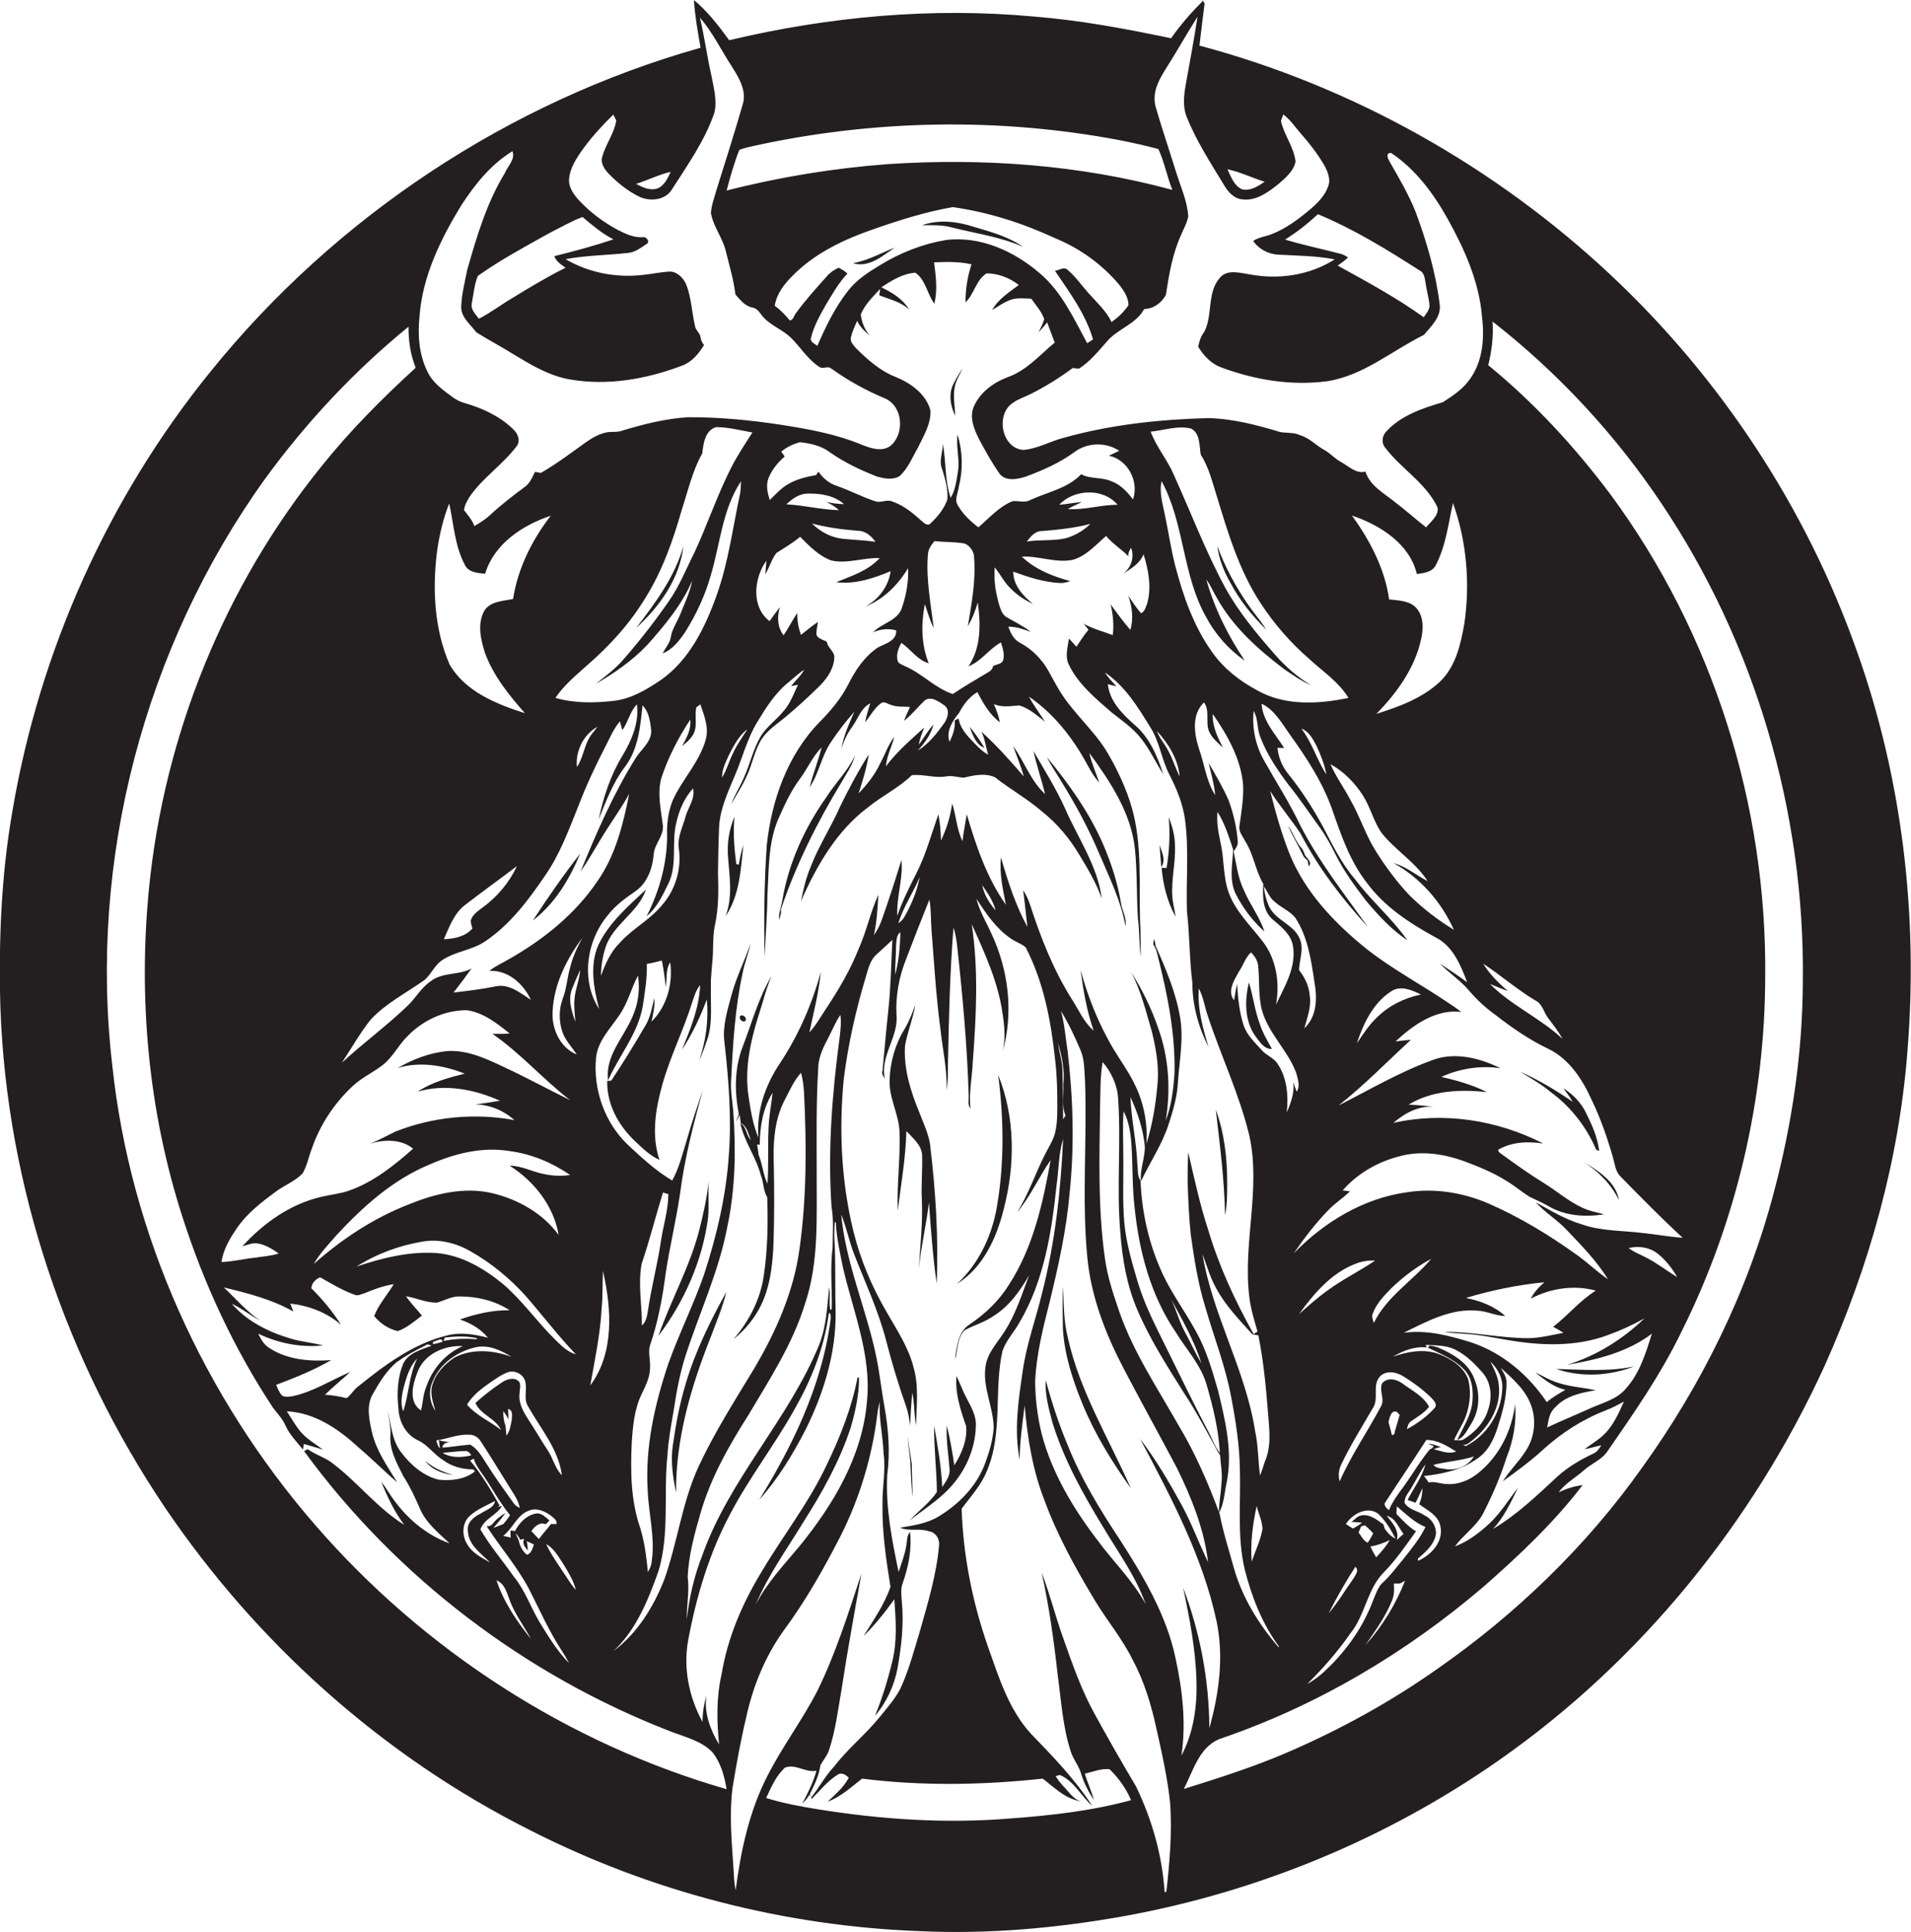 <?xml version="1.0" encoding="utf-8"?>
<!-- Generator: Adobe Illustrator 19.2.0, SVG Export Plug-In . SVG Version: 6.00 Build 0)  -->
<svg version="1.1" id="Layer_1" xmlns="http://www.w3.org/2000/svg" xmlns:xlink="http://www.w3.org/1999/xlink" x="0px" y="0px"
	 viewBox="0 0 888.7 898.4" enable-background="new 0 0 888.7 898.4" xml:space="preserve">
<g>
	<path fill="#231F20" d="M863.4,302.4c-23.4-66.2-63.1-126.5-114.3-174.5c-53.8-50.4-120-87.7-191.3-106.7c0.8-6.5,1.5-13,2.4-19.6
		c-0.2-0.3-0.6-0.9-0.7-1.3C554,5.8,549,11.5,544.6,17.8c-21-4.4-42.2-8.4-63.7-10.1c-47.5-4.4-95.5,0-141.8,11
		c-4.9-6.7-10-13.4-16.4-18.7c0.5,7.5,1.8,14.9,3.1,22.2c-89.1,25.1-169.9,78.7-228,150.7c-47.5,58.6-79.4,129.7-92,204.1
		c-5.3,30.3-6.5,61.2-5.6,91.9c3,82.5,30.4,163.6,76.5,232c42.7,63.1,101.3,115.6,169.5,149.9c56.2,28.7,118.6,44.8,181.6,47.1
		c31.8,1.5,63.8-1.4,95.1-7c62.2-11.3,122-36,173.8-72.2c66-46,118.5-110.7,151.9-183.8c20.8-46.4,34.7-96.1,38.5-146.9
		C892.1,425.5,884.6,361.6,863.4,302.4z M744.7,672c-1,1.5-2,3.2-3.8,3.9c-5.9,2.8-11.6,6.1-16.5,10.5c-9.5,8.8-18.9,17.9-30.1,24.5
		c5.2-5.5,8.3-12.4,11.6-19.1c-4.4,5.6-8.1,11.8-13.4,16.7c-4.7,4.3-9.9,8.3-15.9,10.5c3.9-5.3,9.5-9,12.8-14.7
		c4.4-8.5,8.3-17.4,11.2-26.6c3.2-7.9,4.7-16.4,4-24.9c-1.5,12.5-7.5,24.5-17.4,32.3c-4,3.2-9.1,5.3-14.3,4.9
		c-2.9,0-5.7-1.4-8.5-0.7c-0.7-1.1-1.4-2.1-2.2-3c8.5-1,17.2-2.7,24.3-7.8c5.3-3.2,8.1-9,9.9-14.6c2.2-6.8,4.2-13.8,4.2-21
		c0.1-2.6-1.5-4.7-2.6-6.9c5.6,5.2,11.7,10.4,14.2,17.9c2.4,7,1.3,15.1-3,21.2c-3.1,4.8-7.3,8.8-10.3,13.6
		c6.4-4.6,12.7-9.2,18.5-14.5c8.6-7.9,18.6-14.3,29.5-18.5c2.9-1.1,5.6-2.6,8.3-4c-2.5,5.4-4.9,11.1-9.2,15.2
		c-2.7,2.7-6.1,4.6-9.1,6.9C739.5,673.4,742,672.5,744.7,672z M648.2,736.3c0.7,0,2.1,0,2.8,0c0.6-0.3,1.8-1,2.4-1.3
		c-4.3,10.9-10.5,21.1-18.4,29.9c4.5-6.6,9.3-13.1,12.3-20.6C648.4,741.8,648.4,739,648.2,736.3z M652.2,725.4
		c-2.9,3.4-5.5,7.1-8.8,10.1c-2.6,2.2-3.5,5.5-4.8,8.5c-4.6,12.3-12.2,23.2-21.7,32.2c-2.7,2.7-5.7,5-9,6.8
		c7.4-7.3,14.3-15.2,20.2-23.7c6.9-8.6,7.7-20.6,15.6-28.4c5.6-5.7,10.1-12.4,14.8-18.9c-3.5-2.1-6.3-5.2-9.1-8.1
		c0-0.9,0.1-2.6,0.2-3.5c4.2,3.5,8.1,7.5,13.3,9.6C660.2,715.6,656.1,720.5,652.2,725.4z M663,625.3c4.6,0.3,9.3,0.1,13.5,2.1
		c5.2,2.5,9.4,6.7,13.1,11c4.1,4.8,4.4,11.8,2.3,17.5c-1.8,5.8-6.4,10.4-11.5,13.5c-1.3,0.5-2.8,0.1-4.2,0.2c1.7-4,4.3-7.6,5.7-11.8
		c1.8-5.3,2.3-11.3,0.8-16.7c-2.4-6.1-8.4-9.6-14.3-11.8c-6.8-2.2-14-0.8-20.6,1.5c4.7-2.8,10.1-4.9,15.7-4.3
		C663.4,626.2,663.1,625.6,663,625.3z M644.9,704.8c4.1,1,5.4,5.4,7.8,8.4c-1.1,0.9-2.1,1.9-3.1,2.9
		C650.8,711.5,647.5,708,644.9,704.8z M646.3,716.1c-1.7,2.9-4,5.5-6.3,8c-1-1.6-1.9-3.3-2.7-5C640.5,718.5,643.5,717.4,646.3,716.1
		z M636,717.3c-2-1-3-3.1-4.2-4.8c0.4-0.9,0.8-1.9,1.2-2.8c0.4-0.1,1.3-0.4,1.7-0.5c1.4,1.1,2.7,2.4,3.9,3.7
		C637.8,714.4,637.1,716,636,717.3z M643.9,710.7c-0.1-0.5-0.4-1.5-0.6-2c-0.3-0.2-0.8-0.5-1.1-0.7c-3.3-2.7-8.6-5.5-12.2-1.6
		c-0.4,0.3-1.1,0.9-1.5,1.2c1.7,0.1,3.3,0.2,5,0.4c-1.4,1-2.8,1.9-4.3,2.7c-1.2-0.7-2.2-1.3-3.3-2.1c3-4.7,10.1-8.6,15.1-4.7
		c3.4,3.2,5.8,7.3,8,11.5C646.8,714.4,645.2,712.6,643.9,710.7z M641.4,640.4c2.9-3.6,8.1-2.5,11.5-0.3c4.6,2.9,9,6.1,12.9,10
		c1,1.1,2.7,2.8,1.5,4.4c-3.6,4.1-8.2,7.4-13,10c0.3-1.5,0.7-3,2.1-3.8c2.9-2,6-3.8,8.2-6.6c-2.6-4.9-7.9-7.5-12.2-10.7
		c-2.8-2.1-7-3.2-9.6-0.3c-1.7,3.5,1.5,7.5-0.7,11c-6.2,11.7-13.8,22.6-19.1,34.7c-0.7-2.7-0.5-5.5,0.8-8c4.3-9,9.7-17.6,14.7-26.2
		C641.3,650.3,638.2,644.5,641.4,640.4z M650.9,657.9c-0.8,2.6-1.5,5.3-2.3,7.9c0.1,0.8-0.3,1.3-1.3,1.5c-0.5-2.1-1-4.1-1.6-6.1
		c0.5-1.8,1.1-5.7,3.8-4.8C649.9,656.7,650.6,657.5,650.9,657.9z M630.3,728.5c2,1.8-0.2,4.2-1.2,5.9c-3.7,5.2-7,10.8-11.2,15.7
		C621.7,742.6,625.8,735.4,630.3,728.5z M645.9,702.2c-1-0.9-2.8-2.4-1.6-3.8c6.3-9.7,12.8-19.2,19-28.9c5-0.1,9.7,2.8,13.9,5.4
		c-3.5,1.4-7.1-0.3-10.5-1.1c1.1-0.4,2.2-0.8,3.4-1c-2-0.6-3.9-1.6-6-1.4c0.7,0.2,2,0.7,2.6,0.9c-0.3,0.8-0.9,1.3-1.8,1.6
		c-3.4,4.1-6.2,8.6-9.2,13C652.5,692,648.2,696.5,645.9,702.2z M685.4,677.2c-2.6,4.5-8.4,6.8-13.4,5.8c-1.9-0.3-4.1-0.3-5.4-1.9
		C672.8,679.5,679.3,679.2,685.4,677.2z M681.6,672.4c-0.5-0.3-1.1-0.6-1.6-0.8c2.1,0.8,3.6-1.2,5.2-2.3c7.4-6.1,13-15.5,11.8-25.3
		c-0.3-3.9-2.2-7.4-3.9-10.9c3.5,3.3,6,8,5.5,13C698.1,656.9,691.4,667.5,681.6,672.4z M638.9,615.1c-0.5-1.5-1.2-3.1-0.4-4.6
		c1.7-4.5,5.1-8,8.4-11.4c5.6-5.4,11.8-10.1,18.7-13.8C657,595.5,644.9,602.8,638.9,615.1z M617.1,600.2c-4.6,3.3-8.8,7.1-13,10.8
		c6.9-9.5,15-19.1,26.3-23.4c2.9-1.2,6-1.6,9.1-1.5C632.2,591.1,624.2,594.9,617.1,600.2z M659.4,724.7c3.6-3.1,7.7-6.6,8.4-11.6
		c0.1-3.6-2.1-7-5.3-8.5c-3-2.1-7.2-2.5-9.3-5.8c-0.2-2.9,2.1-5,3.4-7.4c2.1-3.5,3.8-7.2,6.3-10.5c-1.6,6-5.5,11-8.3,16.5
		c0.9,0.3,2.7,1,3.7,1.3c1.2-2.2,2.1-4.5,3.2-6.8c0,2.6-0.5,5.1-1.5,7.5c3.7,2.8,8.7,5,9.8,10c1.7,7.2-4.1,13.6-10.3,16.3
		C659.3,725.5,659.4,724.9,659.4,724.7z M738.9,655.1c-6.4,2.9-13,5.6-19.4,8.6c0.6-3.3,1-7,3.8-9.4c4.8-5.3,12.1-6.8,18.8-7.9
		c-6-1.3-12.2-1.6-18-3.6c-3.6-1.1-6.8-3.2-10.2-4.7c4.3,3.3,8.7,7,14.1,8.1c-3,1.7-6,3.5-8.7,5.7c-8.5-12.6-20.7-23-35.3-27.8
		c-10-3.1-20.6-5.9-31.2-4.4c10.7-5.3,21.9-11.4,34.2-10.3c4.4,0.2,8.5,2.4,13,2.5c-5-4.6-11.7-7.1-18.3-8.4
		c11.9-3.6,24.2-6.1,36.5-7.3c-2.5,2.2-4.8,4.6-6.3,7.6c9.1-4.8,20.2-6.5,30.2-3.7c-7.4,4.6-12.9,11.5-19.8,16.8
		c1.6,0.9,3.2,1.8,4.8,2.8c-5.4,1-10.8,2.4-16.3,2.5c-13.1,0-26-3.1-39.2-2.9c3.3,0.5,6.7,0.7,10.1,0.9c6.6,0.4,13.1,1.8,19.6,2.9
		c15.3,2.6,31.6,3.2,46.3-2.3c5.9-2.1,11.6-4.7,17.1-7.8c-10.1,9.8-22.5,17.5-36,21.6c13.9-2.4,28.1-5.8,39.5-14.5
		c-2.8,8.9-5.6,18.3-11.9,25.3C752,650.8,744.9,652.3,738.9,655.1z M765.9,584.9c-2.8-1.5-5.9-2.6-8.5-4.6c4.8-1.2,10.2-0.3,14,3
		c3.5,2.9,6.3,6.6,8.6,10.5C775.3,591,770.9,587.5,765.9,584.9z M763.1,573.2c-9.2-1.1-18.6-0.8-27.4-3.9
		c-7.7-2.3-14.6-6.4-21.5-10.3c4.4,4.9,10.2,8.3,14.6,13.1c6.8,7.1,13.8,14.3,19,22.7c-4.9-3.3-9.1-7.4-13.9-10.9
		c-13.2-9.5-27.1-18-42.1-24.5c-11.6-4.9-24.5-7-37.1-5.1c-20.4,2.7-38.8,13.8-53,28.4c4.8-7,10-13.8,15.9-19.9
		c3.1-3.3,7-5.7,10.2-8.9c-0.8-0.1-2.5-0.3-3.4-0.4c7-8.1,16.9-13.6,27.3-16.1c9.5-2.4,19.5-0.9,28.6,2.3c7,2.6,14,5.4,20.3,9.4
		c3.7,2.2,7,5,10.6,7.3c3,1.5,6,2.7,8.9,4.4c7.7,4.6,17.2,5.2,25.9,3.8c-3.4-0.9-6.8-1.5-10-3c-6.6-3-12.1-7.9-18.3-11.7
		c-6.5-4-12.8-8.5-19-13c-0.8-0.7-2-1.1-2-2.3c6.3-3.7,13.9-4,21-2.9c-21.2-10.9-46.3-14.9-69.7-9.6c5.4-4.7,12.1-8.2,19.4-7.5
		c-4.1-0.4-8.2-0.8-12.3-1c10.8-6.6,24.1-7.2,36.4-5.8c-6.7-3.4-13.9-5.4-21.2-7.1c8.6-3.9,18.2-5.4,27.5-4
		c-9.8-4.9-21.7-7.8-32.2-3.6c-15,5.5-28.9,13.7-43.1,20.9c11.9-9.4,22.5-20.3,33.6-30.5c-2.4,0.1-4.8,0.5-7.1,0.7
		c8.3-7.7,18.7-15.1,30.6-13.7c-14.1-10.3-29.8-18.2-43.6-28.9c-15-12-29-26.5-36.3-44.6c-3.8-9.5-6.5-19.3-9-29.2
		c4.4,6.9,9.7,13.1,14.2,19.9c8.2,15.9,19.3,30.2,31.3,43.4c-11-15.4-22.8-30.4-31.5-47.3c-4.9-10.4-11.2-20.1-16.8-30.1
		c-4-7-5.7-15.1-4.9-23.1c2.2,3.6,1.5,8.2,3.1,12.1c3.1,8.1,8,15.4,13.2,22.3c5.2,6.4,9.7,13.2,14.5,19.8c2.9,4,5.2,8.3,7.4,12.7
		c3.8,7.6,8.8,14.4,13.9,21.1c5.8,6.9,11.9,13.6,19.4,18.6c-7.2-10.3-17-18.5-24.5-28.6c-6.3-7.3-10.4-16-14.9-24.5
		c-4.7-8.6-10-16.8-16.2-24.5c-2.7-3.4-4.4-7.5-4.8-11.9c0.8,0,2.3,0.1,3.1,0.1c-4.1-6.5-10-12.6-10.5-20.6
		c6.1,2.9,9.4,9.1,13.2,14.4c7.7,10.7,15,21.9,19.5,34.4c4.2,12.1,8.4,24.6,16.5,34.8c8.2,11,19.9,18.6,31.8,25.1
		c8,4,11.6,12.9,14.6,20.8c-4.1-3-8.3-5.8-12.6-8.6c4.3,4.4,9.5,7.8,13.5,12.5c3.6,4.3,7.8,8.1,12.4,11.4c7.7,6,15.7,11.5,24.5,15.7
		c9.7,4.7,15.8,14.2,20.1,23.7c4.1,8.5,7.2,17.4,9.8,26.4c0.9,2.9,1.1,6.3,3.2,8.8c9.6,9.8,19.2,19.6,29.3,28.9
		C776.1,575.1,769.6,573.8,763.1,573.2z M598.4,517.3c0.8-7.7,0.2-16-4.2-22.6c-1.8-2.9-5.3-3.9-7.5-6.5c-3.2-3.6-6.9-6.9-8.4-11.6
		c-2-6.2-2.6-12.7-3-19.1c-0.6,2.5-0.9,5-1.4,7.6c-3.3-4.1,0-9.3,2.1-13.1c2.1-2.9,3.1-6.8,5.8-9.2c1.6,1.7,3.1,3.8,3.3,6.3
		c0.7,6.9,0,14,1.8,20.8c3.1,10.8,12.1,18.6,15.9,29c0.7,2.8,2,6,0.2,8.7c-0.6-1.5-1.1-3-1.6-4.5C602.1,508,600.3,512.8,598.4,517.3
		z M521,573c0.9,12.3,3,24.6,7.9,36c5.8,13.6,13.8,26.1,21.6,38.5c5.9,8.9,10.8,18.3,15.9,27.6c0.3,0.4,0.8,1.2,1,1.5
		c0.3,4.5,1.2,8.9,0.6,13.4c-0.2,4.5-1.2,8.9-1.1,13.4c2.4-4.3,2.5-9.5,3.6-14.3c2.8-14.3-0.7-28.8-4.1-42.7
		c-2.7-9.4-5.5-19-10.3-27.5c-4.8-8.8-10.8-16.9-15.1-25.9c-6.5-13.7-10-28.8-10.6-44c-1.6-2.3-1.1-5.3-1.5-7.9
		c-0.4-10.4-2.8-20.6-3.2-31c3.4,7.2,5.9,15,6.7,22.9c0.1,5.5-2.4,10.8-1.8,16.3c4.2-9,9.9-17.2,12.9-26.7c2.1-6.4,4-12.9,4.3-19.6
		c0.7-10,2.7-20,1-30c-2-11.6-6.6-22.5-11.4-33.2c-0.1-1.2-0.4-2.2-0.7-3.3c-0.2,0.9-0.3,1.7-0.4,2.6c1.3,1.8,1.8,4,2.3,6.1
		c4.4,17.6,8,35.5,7.6,53.7c-0.5,7.5-1.4,15.1-4.1,22.2c2.4-14.4,1.5-29.4-3.5-43.1c-3.1-9.1-7.4-17.8-12.5-25.9
		c4.5,8.6,6.8,18.1,9.5,27.3c1.9,7.6,3.3,15.5,2.8,23.4c-0.8,9.8-2.3,19.7-5.3,29.1c0.7-9.3-1.1-18.7-5.1-27.1
		c-3.6-7.7-9.1-14.4-12.9-21.9c-5.5-10.1-9.5-20.8-12.6-31.9c1.3,9.6,2.9,19.1,6.1,28.2c-4.6-3.9-7-9.8-10.2-14.7
		c-8.5-13.5-14.4-28.5-19.3-43.6c-0.8-2.5-1.9-4.9-3.3-7c0.8,5.7,1.3,11.4,2,17.1c-5.5-10.1-9.1-21.2-12.3-32.3
		c-0.8,7.5,0.9,14.8,2.3,22c-8.9-12.6-13.9-27.4-18.2-42.1c-0.7,4.2-1.5,8.3-2,12.5c-2.7-5.5-2.9-11.8-4.8-17.5
		c-0.8,6-2.6,11.8-5.2,17.2c-0.1-4.1-0.4-8.2-1.2-12.2c-3.3,9.4-5.9,19.1-10.5,28c-3.2,6.3-6.3,12.5-8.6,19.2
		c-0.5-8.7,2.8-17.2,1.9-25.9c-2.9,9.4-5.9,18.7-9.2,28c-0.9,2.5-2.1,4.8-3.6,6.9c1.4-6.2,1.7-12.5,2.1-18.8
		c-3.7,8.1-5.5,16.9-9.1,25c-4,10.1-9.5,19.4-15.5,28.4c-2.4,3.6-4.5,7.5-7.5,10.6c2-9.3,4.4-18.6,5.3-28.1c-4,15-10.4,29.5-19,42.5
		c-6.8,10.1-11,22.3-10,34.5c-2.6-6-3.6-12.7-4.6-19.2c-1.9-12.5,0.8-25.1,4.5-37c2.1-6.3,3.6-12.8,6.2-18.9
		c-6.1,10.3-9.2,22-13.5,33.1c-3.8,9.9-3.7,20.9-1.7,31.2c-0.5,1.2-1,2.4-1.4,3.6c0.4-0.8,1.3-2.5,1.8-3.3c0.1,1,0.4,2.9,0.5,3.8
		c3,1.4,3.5,5.2,4.7,7.9c-2.3-2.2-1.9-6.3-4.9-7.8c1.8,8.5,7.3,15.6,9.5,24.1c1.4,3.3,1.1,7.2,3,10.3c0.4,12.4,0.2,24.9-1.7,37.1
		c-1.7,10.8-6.9,20.7-14,28.9c5.4-4.3,9.9-9.8,12.9-16c3.9-8.1,5.1-17.1,5.6-26c0.6-14,0.5-28,0.2-41.9c-0.2-9.1,0.7-18.5,4.8-26.7
		c2.4-4.5,4.4-9.4,7.9-13.3c0.8,2.9,1.2,5.9,1.4,8.9c1.2,24.4,1.3,48.9-2.1,73.1c-2.7,19.8-10.9,38.3-21,55.4
		c-9,14.9-18.4,29.6-25.8,45.4c-7.8,16.8-9.9,35.5-16.1,52.9c-5,12.7-12.5,24.9-23.6,33.2c10.6-9.9,16.1-23.7,20.9-37.1
		c5.3-17.5,2.3-36,4.2-53.9c0.4-7,1.7-14,2.9-20.9c1.3-8.7,2.9-17.4,5.6-25.7c6.4-19.8,15.4-38.9,19.3-59.5c3.8-17.7,4.1-36,2.8-54
		c-0.4-4.6-1.3-9.3-1-13.9c0.8-16.9,1.8-33.9,5.4-50.5c0.9-4.5,2.7-8.9,3.6-13.4c-2.7,8-6.6,15.6-8.8,23.8c-1.9,7.2-4.3,14.5-3.3,22
		c2,17.6,3.4,35.4,2,53.1c-1.3,18.8-5.7,37.2-11.5,55c-4.9,14-11.6,27.4-16.6,41.4c-6.3,18.8-10.8,38.6-9.6,58.6
		c0.4,11,3.5,22,1.9,33.1c-0.1,1.8-0.8,3.5-1.8,5.1c-0.7-7.2-1.6-14.4-3.8-21.2c-4.2-12.5-4.3-25.9-3.7-38.9
		c0.5-7.7,1.2-15.6,4.6-22.6c1.9-4,4-8,3.9-12.5c0.2-3.3-0.9-6.7-0.1-9.9c3.8-10.9,5.9-22.4,7.4-33.9c1.9-12.5,4.9-24.7,6.7-37.2
		c2.1-16.3,6.2-32.1,10.6-47.9c-2.7,7.9-5.4,15.8-7.7,23.9c-1.9,6.1-3.4,12.5-6.6,18.2c-7.7-4.6-14.3-10.7-20.8-16.8
		c-10.7-10.3-16-25.7-14.6-40.3c0.8-7.9,6.7-13.6,10.9-19.9c3.9-5.6,5.4-12.3,8.6-18.3c1,6.5,0.1,13.2-2.6,19.2
		c-4.1,9.7-12.8,18.2-11.3,29.5c5.1-11.5,13.8-21.6,16.1-34.3c1-6.6,2.1-13.2,1.9-19.8c2.3-0.4,4.7-1,7-1.6
		c0.8,4.1,1.4,8.2,1.8,12.3c0.7-3.8-0.2-8.1,2.1-11.4c1.3,9.8-1.5,20.4-8.7,27.5c0.7-3.6,1.7-7.3,1.3-11c-1.1,4.5-1.8,9.1-4.3,13.1
		c-5,8.6-10.2,17-15.7,25.3c-0.5,0.1-1.4,0.2-1.9,0.2c-0.3,10.5,5,20.3,12.4,27.5c3.6,3.4,7.2,7.1,11.9,9.2
		c-3.9-11.5-1.8-23.9,1.4-35.3c3.7-13,9.8-25.1,13.8-37.9c0.9-2.8,1.8-5.8,3.7-8.1c-0.4,10.5-4.5,20.4-8.4,30
		c4.8-7.3,8.5-15.2,11.5-23.3c0.9,9.6-0.4,19.2-3.5,28.3c1.7-3.5,2.8-7.2,4.1-10.8c2.1-7.5,1.1-15.4,1.3-23.1c-0.2-6,1-12,1-18
		c0.1-3.7,0.1-7.4,0.9-11c1.7-7.9,1.7-16,1.4-24c0.1-7,0.2-14.1,0.5-21.1c0.3-8.8,4.3-17,7.6-25c3.4-8,5.5-16.5,10-24
		c4.2-6.9,8.6-14,15-19c2.3-1.9,4.5-4,7-5.6c-1.6,2.9-4.1,5.1-6.1,7.6c0.8-0.1,2.4-0.4,3.2-0.6c-2,4.2-3.5,8.6-6.6,12.1
		c-3.3,4.2-8,7.3-10.8,12c-3.4,5.8-4.8,12.4-7.5,18.5c-1.8,4.4-4.5,8.4-6.1,12.9c2.3-4.3,5-8.2,7-12.7c2.9-5.8,3.7-12.4,7.3-17.8
		c2.8-4.2,7.2-6.9,11-10.1c5.4-4.5,10.6-9.3,15.7-14.3c3.7-3.7,7-8.5,6.9-14c-0.5-2.5-3.1-4-3.5-6.6c-1.8-1.1-5.3-1.6-4.8-4.4
		c0.1-1.6,0.4-3.2,0.7-4.8c-2.8,1.8-5.3,4-7.9,6c-1.2-3.3-1.8-6.7-1.7-10.2c-2.3,3.4-4.1,7-6.4,10.4c-2.9-3.8-3.1-8.7-1.7-13.1
		c-1.6,2.1-3.3,4.3-4.8,6.5c-8.7-6.6-7.3-20-1.5-28.1c-0.1,2.1-0.3,4.2-0.5,6.3c2-3.2,2.9-7,5.2-9.9c3.7-2.4,7.6-4.6,11-7.5
		c4.3,4.3,8.7,8.9,14.5,11c7.5,1.7,14.9-1.4,22.5-1.1c-5.4,5.9-13.1,8.3-20.2,11.2c8.8,1.1,17.3-1.8,25.3-5.1
		c-1,7-5.5,13.1-11.8,16.4c8.5-3.3,15.2-10,19.9-17.8c0.3,6.1-0.8,12.2-2.7,17.9c-1.7,6.5-9.4,7.5-13.6,11.9
		c3.5-1.5,7.1-1.9,10.8-0.9c0.2,5-5.1,6.1-8.6,8c-6.2,4.2-10.4,10.5-13.7,17.1c-3.4,6.7-8.3,12.4-13.5,17.7
		c-14.8,15.2-22.2,36.3-24.4,57c-1.2,17.3-1.4,34.7-1,52c0.4-9.6,1.2-19.3,1.3-28.9c0.7-11.6,0.3-23.5,4.7-34.4
		c3-6.8,6-13.6,10.5-19.6c3.5-4.7,5.8-10.3,10-14.5c-1.6,6.3-4,12.3-5.6,18.6c4.4-6.5,5.5-14.5,9.9-21c3.3-5,7-9.7,10.9-14.2
		c-2.4,5.6-5,11.1-6,17.2c1.1-3.6,2.7-7,4.9-10c2.8-3.8,4.1-8.8,8.5-11.1c-0.9,2.9-1.8,5.9-2.4,8.9c2.5-3.1,4.4-6.9,7.8-9.2
		c1.5-0.5,2.7,0.6,4.1,1c2.9,1.1,6,0.8,9,1c-1,2.2-2,4.3-2.8,6.5c3.5-2.8,6.3-6.3,9.5-9.4c2.9-2.4,6.7,0.4,9.2,2.1
		c2.8,2,1.7,5.8,0.1,8.2c-3.5,4.9-7.3,9.8-12.4,12.9c3.2-3.5,6.1-7.4,7.3-12.1c-2.6,2.8-4.4,6.2-6.8,9.3c0.4-2.7,1.5-5.3,2.5-7.9
		c-6.3,5.7-12.7,11.2-17.8,18c0.4-4.8,2.7-9.1,3.9-13.7c-2.9,3.7-4.3,8.3-6.6,12.4c-2.4,5.2-6,9.7-10,13.9c1.9-5.9,3.8-12,4.7-18.1
		c-5,7.9-9.4,16.2-13.5,24.6c-4.1,9.4-9.9,18.1-13.5,27.7c-2.2,5.1-3.4,10.5-4.5,15.9c7.2-16.3,16.5-32.6,31-43.5
		c6.6-5.4,14.4-9.1,20.6-15.1c5.3-0.5,10.6,1.5,15.9,0.6c2.7-0.5,5.4,0.4,8.1,0.6c4.7-1.1,10-2.3,14.6-0.2c7.1,5.6,15.1,10,22,16
		c6.9,5.5,12.6,12.3,17.1,19.8c4,6.6,8,13.3,10.6,20.6c-2-15.3-11.1-28.1-17.1-41.9c-4.2-9.3-9.6-17.9-14.7-26.7
		c1.5,6.8,3.8,13.3,5.4,20c-6.7-6.2-9.6-15-14.8-22.3c1.6,4.7,3.6,9.3,4.9,14.1c-6.2-7.2-12.6-14.4-19.7-20.8
		c1.7,3.4,2,7.1,3.2,10.7c-3.3-1.7-5.7-4.6-8.2-7.2c-2.6-2.7-5-5.8-5.6-9.6c-0.5,0.2-1.4,0.7-1.8,0.9c0.3,3.5-0.9,6.8-2.4,9.9
		c-1.8-4.8,1.4-9.8,4.4-13.4c2-3.9,4.7-7.4,8.5-9.7c2.8,5.2,5.7,10.5,10.5,14c-0.6-2.9-1.6-5.7-2.8-8.4c3.8,1.6,7.8,0.9,11.8,0.6
		c4.6,1.3,8.3,4.7,12,7.6c-2.5-3.9-5.3-7.6-7.5-11.7c11.4,7.8,20.1,18.8,26.7,30.8c1.7,3.2,3.5,6.4,6,9.2c-1.5-4.6-3.6-9.1-4.6-13.8
		c9.7,13.3,19.4,27.8,21.2,44.6c1.1,10.8,0.7,21.7,1.4,32.6c0.8,5.8,0.5,11.7,1.3,17.5c-0.1-5.3,0.1-10.5-0.3-15.8
		c-0.6-17.8,1.1-36-3.8-53.3c-2.6-9-6.6-17.6-11.3-25.6c-6.2-10.5-15.8-18.3-22.2-28.7c-1.9-3.1-3.6-6.4-5.4-9.6
		c-3.1-5.4-7.6-10-13.1-12.9c-3-1.5-4.4-4.6-5.5-7.5c3.7-0.1,7.1,1.2,10.5,2.4c-3.5-2.7-7.4-4.6-11.2-6.8c-2.1-1.1-2.8-3.6-3.5-5.7
		c-1.7-5.7-2.6-11.6-2.1-17.5c2.7,3.3,4.5,7.2,7.7,10.1c2.9,3,6.5,5.2,10.2,7c-4.7-3.8-9.3-8.7-9.3-15.1c7.2,2.6,14.5,5,22.2,5.3
		c1.5,0,2.9-0.5,4.4-0.9c-8.2-2.2-16.4-5.4-22.6-11.4c7.9-0.4,15.8,3.1,23.7,1.5c6.3-1.8,10.7-7,15.5-11.1c3,3.7,7.2,6.1,10.4,9.5
		c-0.3-1.5,0.5-2.8,1.2-4c1.7,4.4,0,9.3-3.7,12.1c3.7-2.5,7.8-4.7,9.5-9.1c2.3,7.3,3.8,15.4,1.7,22.9c-0.7,1.6-1.1,3.9-2.9,4.5
		c-2.2-2.5-4-5.4-5.9-8.1c1.8,5.1,2.5,10.6,1,15.9c-3.3-3.8-6.3-7.9-9.2-11.9c1.1,4.7,1.6,9.5,1,14.3c-4.5-1.7-9.3-2.9-13.5-5.3
		c0.7,0.9,1.5,1.9,2.2,2.8c-2.1,2.5-3.8,5.2-5.6,7.9c-1.2-1.3-2.3-2.6-3.5-3.8c-0.5,3.8-1.8,7.8-0.3,11.6
		c4.3,9.3,12.5,16.1,20.1,22.7c4.8,3.8,10,7.3,13.8,12.2c4.1,5.2,6.8,11.2,10.3,16.6c-2.8-8.5-6.5-17.3-13.6-23.2
		c-5.6-5-11.4-10.8-12.2-18.7c1,0.3,3,0.8,4,1c-1.9-2.1-3.9-4-5.3-6.4c9.2,6.2,15.2,15.9,20.9,25.2c4.5,6.8,5.3,15.2,9.1,22.4
		c3.3,6.5,6.2,13.4,7.2,20.8c1.9,14.2,0.4,28.5,0.9,42.8c1.3,10.9,1.1,22,2.5,32.9c0,10.5,2.8,20.7,7.5,30
		c-2.6-8.8-5.2-17.9-4.5-27.2c2.2,4,2.7,8.6,4.2,12.8c6.1,18.6,14.7,36.4,19.3,55.6c5.5,24.8-3.1,50.1,0,75
		c0.6,5.5,2.3,10.8,3.8,16.1c-0.6,0.4-1.2,0.8-1.8,1.2c-8.6-15.4-16.1-31.5-21.1-48.4c-3.9-11.8-6.5-24-9.3-36.1
		c-0.3,4.7-0.3,9.4-0.3,14.1c0.3,7.9,0.6,15.7,1.4,23.6c1.6,11.6,3.4,23.3,6.9,34.5c4,13.9,9.4,27.5,12,41.8c2.1,11,3.8,22,4,33.2
		c0.5,15.6-1.4,31.5,2.3,46.9c3.2,12.6,8.1,25.1,15.9,35.7l-0.2,0.3c-9.3-10.8-16.9-23.1-20.8-36.9c-2.3-8.4-5-16.6-6.6-25.1
		c-5.3-14.3-11.4-28.4-19.3-41.5c-9.7-17.1-20.8-33.7-27.3-52.3c-2.7-8-5.5-16.1-6.7-24.6c-3.4-23.7-2.6-47.7-2.3-71.5
		c0.2-6.7,0-13.5,1.2-20.2c4.1,4.8,6.9,10.9,7.2,17.2C521.4,531.6,519.2,552.3,521,573z M546.7,619.3c5,8.2,11.9,15.4,14.5,24.8
		c3,10.3,5.5,20.8,6.1,31.5c-2.5-3.1-3.7-7-5.6-10.4c-6.7-12.7-12.9-25.6-19.3-38.5c-4.9-10-10.1-19.9-13.3-30.6
		c-2.7-9.2-5.5-18.5-6.3-28.2c-0.8-9.6-0.3-19.3-0.4-28.9c0-7.4-0.4-14.8,0.1-22.3c2.6,4.8,3.3,10.4,3.7,15.8
		c0.6,9.8,0.3,19.7,1.5,29.5C529.8,582.1,535.2,602.4,546.7,619.3z M544.6,604c5.2,9.7,10.8,19.3,14.1,29.9
		c-2.7-4.5-4.8-9.3-7.3-13.9C548.5,614.9,547.1,609.2,544.6,604z M495.5,518.7c-0.4,0.6-0.7,1.2-1.1,1.8c0-7.5-0.1-15-0.3-22.5
		c0-4.4-1.6-8.7-2-13c1.7,6.2,3.1,12.6,2.4,19.2C494.8,508.9,493.6,514.1,495.5,518.7z M463,423.3c-2.9-3.4-5.4-7.3-6.2-11.7
		C459.3,415.2,461.9,419,463,423.3z M417.8,429.3c2.2-7.6,6.9-14.2,9.9-21.5c-1.2,6.4-3.7,12.5-6.9,18.1
		C420.1,427.4,419,428.4,417.8,429.3z M418.7,433.4c-0.1,6.6-0.7,13.4-2.4,19.8c-0.1-4.4,0.4-8.8,0.4-13.1
		C416.9,437.8,416.7,435,418.7,433.4z M398.8,640.4c-2.7,14.2-8.1,27.8-14.4,40.8c-8.3,17.7-20.5,33.1-30.4,49.9
		c-8.8,14.5-15.6,30.3-18.4,47.2c-2.5,10.8-2.3,21.8-1.2,32.8c-4.1-6.8-7.1-14.9-5.9-22.9c-1.1,4.1-1.8,8.2-1.8,12.4
		c-6.3-11.5-9-24.9-6.7-37.8c3.8-20.4,9.8-40.6,19.6-58.9c8.9-17,20.8-32.2,30.1-49c7.7-13.6,13.7-28.5,15.7-44.1
		c0.1-0.1,0.4-0.3,0.5-0.4c0.9,1.8,0.1,3.9,0,5.8c-4.4,29.2-17.4,56.2-32.8,81.1c8.7-9.7,15.5-20.9,21.5-32.5
		c8.4-16.9,14.2-35.5,14-54.5c-0.3-10.4,0-20.7-0.4-31.1c-0.3-3.6-0.3-7.3,0-10.9l0.5,0c0.3,7.1,1.9,14,3.3,21
		c4.7,20.4,13.3,40.6,11.2,62c-2,25.4-15.5,48.1-31.3,67.5c-7.3,8.8-15.3,17.1-20.5,27.4c5.7-13.7,14.5-25.8,22.2-38.5
		c8.8-13.8,16.9-28.3,22-43.9c2.2-7.5,3.9-15.3,3.9-23.1C399.1,640.4,398.9,640.4,398.8,640.4z M390.5,482.1
		c-3.5,26.1-5.6,52.6-3.8,79c1.1,6.3,0.5,12.6,0.5,18.9c-1.2,9.5-0.2,19.1-0.4,28.6c-0.2,0.1-0.5,0.4-0.7,0.5
		c-0.7-3.5,0.2-7.1-0.5-10.6c-0.9,8.9-1.3,18-4.5,26.4c-14.1,34.8-41.7,62.4-54.4,98c-3.8,9.6-6.2,19.8-7.3,30.1
		c-0.1-6.7,1.3-13.3,0.4-19.9c0.5-10,3.1-19.7,5.9-29.3c4.7-16.5,13.2-31.5,22.3-45.8c9.9-16.7,20.7-33.2,26.4-51.9
		c6.5-19.3,5.3-40,5.4-60c0-16.4-0.3-32.8,0.7-49.1c0-4.7,1.9-9.2,4.1-13.3c2.1-3.9,3.7-8.1,6.2-11.8
		C391.3,475.2,390.9,478.7,390.5,482.1z M356.9,550.4c-2-4.2-2.3-9.1-4.1-13.4c-0.2-1.7-0.5-3.3-0.7-4.9l1.2,0.2
		c0.1-8.3,1.4-17,6-24.2c-0.6,5.6-1.8,11.2-1.9,16.9C357,533.4,357.5,541.9,356.9,550.4z M298.4,587.6c3.7-10.9,6.5-22.1,9.9-33.1
		c0.6,0.2,1.9,0.5,2.5,0.7c0,7.3-2.3,14.4-3.4,21.6c-1.6,11-4.5,21.7-6.1,32.7c-0.4,2.4-0.8,5.1-2.8,6.8
		C298.6,606.7,296.6,597.1,298.4,587.6z M267.6,475.1c-1.7-4.7-3.5-10-1.7-15c1.2-3.1,2.5-6.1,3.9-9.1c-0.3,4.5-2.2,8.7-2.6,13.2
		C266.8,467.8,267.3,471.4,267.6,475.1z M265.1,450c-1.4,4.8-1.6,9.9-3.5,14.6c-1.7,4.7-1.7,10-0.2,14.8c1.3,4.2,4.5,7.3,6.8,10.9
		c-7.8-3.2-11.8-12.1-11.2-20.2c0.6-12.5,6.5-24.2,13.8-34C268.4,440.5,266.3,445,265.1,450z M238.9,733c-5.1-7.3-11-14.1-15.5-21.9
		c1.8-5,7.5-6.5,10-10.8l-2.2,0.3c0.3-0.1,0.9-0.4,1.2-0.5c-4.1-7.3-8.4-14.6-13.8-21c0.4-0.2,1.4-0.7,1.8-0.9
		c0.4,2.3,1.9,4.1,3.1,6c4.8,6.6,8.5,14,13.7,20.3c-0.9,1.5-2.1,2.8-3.1,4.1c-1.5,0.6-3.1,1.2-4.6,1.8c1.9-2.3,3.9-4.5,5.6-7
		c-2,1.3-3.9,2.6-5.4,4.4c-0.8,1.1-2,2.1-3.4,1.8c6.4,9.9,14.3,18.9,19.8,29.4c4.9,9.6,9.3,19.6,15.2,28.6c1.2,1.8,2.3,3.7,3.3,5.7
		c-5.5-5.7-9.6-12.4-13.7-19.1C246.7,747.1,244.1,739.3,238.9,733z M246.9,762c-6.6-8.2-12.7-17.2-16-27.2c4,1.6,4.9,6.1,6.3,9.7
		C239.6,750.7,243.7,756.1,246.9,762z M217.6,712c0.3,6.5,6.2,10.3,10.3,14.5c-4-2.3-8.5-4.5-10.8-8.8c-2.4-4-2.2-9.8,1.5-13
		c3.4-3,7.6-4.7,11.6-6.8c-0.5,3.3-4.2,4.1-6.6,5.8C220.4,705.2,216.9,708,217.6,712z M204.1,669.6c0.1,0.9,0.4,2.8,0.5,3.8
		c-1.1-1-1.3-2.4-1.7-3.7c5.1-0.6,9.8-2.9,15-2.6c2.3-0.2,4.5,1.1,5.7,3.1c4.9,7.5,9.5,15.2,14.3,22.8c1.6,2.5,3.3,5.1,3.8,8.1
		c-1.3-0.5-2.5-1.5-3.2-2.7c-4.2-5.9-8.5-11.8-12.3-17.9c-2.1-3.2-4-6.8-7.5-8.8c-4.4,0.3-8.7,1.1-13,1.4c0.1-1.9,2-2.4,3.4-2.7
		C207.5,670.4,205.8,670.2,204.1,669.6z M202.5,656c-2.8-4-3.3-9.3-1.3-13.7c3.5-8.5,11.8-14.2,20.6-16c5.8-1,11.3,1.6,16.1,4.6
		c-8.5-3.2-18.5-4-26.7,0.4c-4.6,3.1-8.7,7.4-10.2,12.9C199.9,648.1,201.4,652.2,202.5,656z M194.1,638.1
		c3.1-8.5,12.5-12.7,21.1-12.2c-8.2,3.5-14.2,10.7-17,19c-1.5,3.5-1.5,7.3-2.4,10.9C189.8,651.9,191.9,643.7,194.1,638.1z
		 M187.5,656.2c-1.6-4.3-0.4-8.9,0.8-13.2c1.2-4,2.6-8.2,5.7-11.3C190.2,639.4,190.2,648.2,187.5,656.2z M135.9,649.2
		c-1.5,0.2-3.3,0.5-4.7-0.3c-1.4-1.4-2-3.3-2.8-5c8.8-3.3,17.5-6.8,25.6-11.5c-9.8,0.7-20.3-0.1-28.7-5.6c-2.5-1.5-4-4.1-5.2-6.7
		c9.3,4.5,19.8,6.5,30.1,5.5c-5-1.4-10.3-1.7-15.3-3.3c-10.1-3-20.1-8-27.1-16.1c4.6,2.1,8.6,5.4,13,7.7
		c-6.3-4.3-11.2-10.1-16.7-15.3c11.1,2.7,22.3,5.5,32.3,11.2c-0.5-1.2-0.9-2.5-1.4-3.7c8.6,1,17,4.1,23.6,9.9
		c-3.9-6.2-8.6-11.8-13.8-17c0.1-2.4,2-4.3,4.1-5.1c5.2,2.9,10.3,6.1,16,8.1c1.5,0.7,3.1-0.3,4.6-0.7c4.4-1.8,8.9-3.5,13.6-4.2
		c-3,5-7,9.4-9.1,14.8c2.7,3.4,6.8,6.1,11,7c4.2-1.5,7.7-4.5,11.2-7.2c-2.4-3-5.2-5.8-7.4-9c4.8,0.8,9.3,3,14.3,3
		c3.6-1,7-3.1,10.9-2.9c8,0,16.2,2,23,6.4c-7.9-0.1-15.7,1.7-23.1,4.3c5,1.7,9.7,4.4,13,8.5c-6.1-1.6-12.6-2.7-18.9-1.1
		c-15.7,3.8-29,13.7-41.4,23.7c-2.1,1.5-3.3,4-5.5,5.5c-3.3-0.9-6.6-1.4-10-1.6c3.8-3.7,7.9-7,11.8-10.6
		C153.9,641.7,145.6,647.2,135.9,649.2z M265.1,511.5c-10.1-4.9-20-10.4-30.2-15.1c-8.4-4-17.3-8.3-26.9-7.7
		c-8.2,0.8-16,3.8-23.1,7.9c10.2-3.2,21.4-1.3,31.2,2.6c-7.6,1.9-15.3,4-21.9,8.4c12.6-3.8,26.5-1.1,38.3,4.2
		c-3.8,0.6-7.7,1.3-11.5,1.7c6.7,0.1,13.2,2.8,18.2,7.3c-18.4-3.4-37.7-1.6-55.2,5.3c-4,1.9-7.9,4.1-12,5.7
		c6.5-2.1,14.8-2.2,20.1,2.3c-8.8,7.8-18.3,15.4-29.5,19.4c-4.1,1.5-8.6,1.9-12.8,2.9c-14.5,3.2-27.2,12.2-37.1,23.1
		c2.4-0.7,4.8-1.8,7.4-1.3c3.5,0.6,6.6,2.6,9.5,4.6c-3.4,1.2-6.9,1.3-10.4,1.9c-5.4,0.5-10.7,1.9-16.2,2.1c0.8-5.8,3.9-11,7.2-15.8
		c4.7-6.9,11.4-12,18-16.9c4-3,9-4.8,12.5-8.5c2.1-3.5,2.8-7.7,4.3-11.5c3.8-11.1,10.5-21.2,19.1-29.2c4.2-3.9,9.5-6.3,14-9.8
		c4.7-3.7,7.3-9.4,11.6-13.5c7.1-7.3,17.1-11.9,27.3-11.9c7.7,1,14.1,6.1,20,10.8c-2.7,0.3-5.4,0.2-8,0.2
		C242,489.6,252.5,501.8,265.1,511.5z M245.5,720.9c-0.1-1.1-0.3-3.3-0.5-4.3c0.8,0.4,2.4,1.1,3.3,1.5c-0.6,1.7-1.2,4.3-3.3,4.8
		c-2.1-1.7-3.3-4.3-3.8-6.8c-0.5-1.1-1-2.1-1.4-3.2c0.9,0.9,1.6,1.9,2.1,3c0.5-0.1,1.4-0.3,1.9-0.4
		C242.7,717.6,244,719.3,245.5,720.9z M247.1,711.9c1.6-2.2,3.8-4.4,6.8-3.2c0.5-0.6,1.1-1.2,1.6-1.8c-1.9-1.5-3.8-3.8-6.6-3.1
		c-4.3,0.9-7.5,4.4-9.4,8.1c-0.7-0.1-1.4-0.2-2.1-0.3c0,0.8,0,2.5,0.1,3.3c-1.2-0.3-2.3-0.5-3.5-0.8c4.5-3.4,6.4-9.7,11.9-11.7
		c3.6-1.5,7.5,0.2,10.4,2.4c1.1,1,2.9,2,2.5,3.8c-0.7,0-1.9,0-2.6,0c-1.8,2.4-3.8,4.6-5.6,7C249.4,714.4,248.3,713.1,247.1,711.9z
		 M254.7,674.3c-3.1-4.6-5.8-9.5-8.9-14.1c-2.3-3.6-4.7-7.6-4.2-12.1c0-1.9,0.8-4-0.2-5.7c-2.2-2.3-5.6-1.2-7.9,0.3
		c-4.4,2.9-8.5,6.1-12.4,9.6c2.4,5.6,9.4,7.1,11.9,12.6c-5.1-4.1-11.5-6.7-15.8-11.8c3.1-5.2,8.2-8.5,13-11.8
		c2.1-1.4,4.3-2.8,6.8-3.5c3-0.5,6.3,1.3,7.2,4.3c1.1,3.8-0.8,8,1.2,11.5c5.8,10.4,14.3,20.1,15.9,32.3
		C258,682.6,257.2,678,254.7,674.3z M236.3,655.1c2.3,0.5,1.8,3.2,1.7,4.9c-0.5,2.6-0.8,5.4-2.5,7.5c-0.1-1.5-0.3-3-0.4-4.5
		c-0.8-2.2-1.2-4.6-1-6.9c0.9,1.2,1.7,2.5,2.4,3.9C236.4,658.3,236.3,656.7,236.3,655.1z M258.1,622.8c-8.4-8.3-15.2-18.1-24.2-25.8
		c-8.9-7.3-19.4-13.5-31.1-14.4c-12.6-0.8-25.1,2.3-37,6.3c9.3-5.9,19.8-9.8,30.7-11.6c7.7-1.4,15.8,0.7,22.5,4.6
		c9.5,5.4,18.1,12.5,25.4,20.6c7.9,9,15.1,18.6,23.4,27.2C263.8,628.6,260.9,625.5,258.1,622.8z M252.1,545.7
		c-5-1.1-9.8-3.7-15.1-3.7c11.4,7.2,20.5,18.7,22.8,32.2c-7.4-10.1-18.8-16.5-30.8-19.4c-13.1-3.1-26.7,0.2-38.9,5.2
		c-16.3,6.3-31.1,16.1-44.2,27.7c2.8-4.9,6.8-9,10.5-13.3c12.4-13.4,26.4-26,43.5-33c11.6-5.1,24.4-8.3,37.1-6.2
		c10.1,1.3,19.8,5.4,28.1,11.1C260.8,547,256.4,546.7,252.1,545.7z M221.8,622.2l-0.1,0.5c-5.1-0.4-10.3-0.3-15.4,0.8
		c0.1-0.4,0.4-1.2,0.6-1.6C211.9,621.3,216.9,621.1,221.8,622.2z M201.4,623.9c0.8-0.3,2.3-0.8,3-1.1c1-0.1,1.5,0.3,1.3,1.1
		c-1.4,0.5-2.9,0.8-4.4,1.1C201.4,624.8,201.4,624.2,201.4,623.9z M215.9,674.7c1.6-0.3,2.6,0.7,3.2,2c-4.3,1-9.4,1.3-13.3-1.2
		C209.2,675.3,212.6,674.7,215.9,674.7z M262,731.1c-2.8-4.3-5.9-8.5-8-13.2c3.6,2.1,5.7,5.8,7.9,9.2c2.3,3.8,4.8,7.7,5.9,12.1
		C265.5,736.8,263.9,733.8,262,731.1z M237.5,445.5c-3.3,2-6.9,3.5-9.9,5.9c8.7-0.4,15.8,6,19.3,13.5c-4.8-3.1-9.7-7.3-15.8-6.4
		c-6.7,1.4-13.4,2.2-20.2,3c2.9-3.7,5.7-7.4,8.4-11.2c-6,3.3-13.6,1.6-19.1,6c-4.4,3-6.9,7.8-10.7,11.4
		c-9.7,9.3-20.6,17.3-30.5,26.4c4.4-6.6,8.3-13.6,13.2-19.8c7.1-7.8,16.8-12.6,25.3-18.7c3.2-2.8,4.8-7.2,8.5-9.4
		c6-3.9,13.6-4.4,19.6-8.5c11.5-7.7,20-19,27.7-30.3c7.1-10.1,11.3-21.8,15.9-33.2c3.6-9.4,7.9-18.5,12.5-27.4c2-3.9,3.7-8,6.6-11.4
		c0.4,1.4,0.7,2.7,1.1,4.1c2.7-3.7,3.5-8.6,6.8-12c1.1,8.5-2.5,16.9-6.8,24c-5.5,9-8.8,19.2-11,29.5c3.4-8.4,6.6-17,12.1-24.3
		c6.3-8.1,7.3-18.8,8.3-28.7c2.9,2.8,3.5,7.2,4,11.1c0.6,5.4-4.3,9-7,13.1c-10.5,16.7-18.3,34.8-25.8,53c4.6-6.5,8.3-13.6,12.6-20.2
		c3.4-5.3,7-10.4,10-15.9c-2.8,14.2-6.4,28.8-14.9,40.8C267.6,424.8,253.2,436.5,237.5,445.5z M225.5,303.5
		c3.9,10.7,11.2,19.7,18.6,28.1c-13.2-4.2-27.7-10-35-22.6c-7.2-16.6-8.1-35.3-5.8-53.1c1.1-7.4,2.8-14.8,5.6-21.8
		c2.1,9.6,2.6,19.8,7.3,28.6c1.7,3.5,6,3.7,9.4,4.1c4.2-14,17.4-22.6,30.5-27c-8.7,11.3-15.3,24.5-17.5,38.7c-4.7,1-10.8,1-13.5,5.7
		C221.9,290.3,223.6,297.4,225.5,303.5z M219.7,431.7c-3.3,3.8-8.5,4.8-13.3,5c2.6-5.8,4.8-12.2,10.1-16.1
		c7.9-6.1,16-11.9,23.9-17.9c-3.6,7.7-9.3,14.5-16.3,19.5c-2.1,1.6-4.5,3.2-5.2,5.9C219,429.3,219.3,430.5,219.7,431.7z
		 M339.8,217.9c-6.4,12.7-10.9,26.2-16.9,39.1c-3.8,7.5-6.9,15.4-11.7,22.3c-6.5,9.4-13.5,18.4-21,27c-3.8,4.5-8.6,8.1-13.2,11.7
		c8.7-5,17-10.8,23.9-18c8.1-9.1,16.2-18.7,21-30c-1,5.4-3.5,10.4-5.5,15.5c-1.4,3.5-3.7,6.7-4.4,10.4c-0.3,3-2.6,5.3-3.8,7.9
		c4.6-1.8,7.8-6,10.5-10c5-8,9.1-16.7,11.7-25.8c4.5-14.7,5.4-31,14.2-44.2c-0.1,1.9-0.1,3.8-0.4,5.6c-3.4,15.7-5.4,31.8-10.8,47
		c-5.3,15-12.7,30.4-26.1,39.8c-6.7,4.5-14,8.9-22.2,9.7c-8.9,1-18.1,1.1-26.8-1.4c4-6,9.7-10.6,15-15.4c10.4-9,19.8-19.4,26.9-31.2
		c7.9-12.6,12.8-26.7,16.9-41c2.9-8.8,4.9-18,9.5-26.1c0.5-4.6,1.3-10.7,6.4-12.2c5.7,0,11.3,1.5,16.9,2.5
		C346.3,206.7,342.7,212.1,339.8,217.9z M347.6,339c-2.3,3.7-4.9,7.2-6.7,11.2c-1.9,3.7-2.9,7.8-5.1,11.3c-0.1-3.7,1.7-7.1,3.1-10.3
		C341.2,346.7,343.6,342.1,347.6,339z M277.9,337.9c-1.2,1.6-2.5,3-3.6,4.7c-2.7,4.4-3.1,9.8-6,14
		C267.5,349.3,271.4,341.4,277.9,337.9z M282.7,425.5c3.5-4.6,8.2-7.9,12.8-11.1c5.6-3.9,8-10.8,8.5-17.3c0.4-4.7,4.6-8.3,4.3-13.1
		c-0.9-7.3-2.7-14.8-0.8-22.1c3.2-9.7,7.9-18.8,13.5-27.3c0.5,4.5-1.7,8.5-3.8,12.3c2.3-1.9,4.8-3.9,5.8-6.8c1.2-3.6,0-7.5,0.8-11.2
		c0.5-0.3,1.4-1.1,1.9-1.4c1.7,5.1,4,10.5,2.6,16c-2.8,10.6-10.9,18.7-15.4,28.5c-1.8,4.4-2.6,9.2-2.7,13.9
		c0.5,13.9-3.2,27.8-9.5,40.1c4.8-3.9,7.5-9.8,10.2-15.3c4.2-8.8,1.3-18.8,3.6-28.1c1.3-5.8,3.7-11.6,7.8-16
		c1.1,4.8-2.3,8.7-3.5,13.1c-1.3,4.9-4,9.8-3.1,15c1.3,9.3-1.6,19.1-7.8,26.1c-5.6,6.9-13.7,10.9-19.6,17.5
		c-4.3,4.2-6.8,9.8-8.8,15.4c0-4.4,0.7-8.9,2.1-13.2c3.5-10.8,15.2-16.1,18.8-26.9c-8.2,7.7-17.1,15.3-22.1,25.7
		c-4.2,9.5-2.2,20.1,0.3,29.8C270.1,456.1,272.6,437.5,282.7,425.5z M274.5,644.2c2.1-12,4.7-23.9,5.3-36.1
		c0.6-5.7,0.3-11.5,0.6-17.2C284.4,608.5,285.8,628.9,274.5,644.2z M363.3,210c2.5-2.1,5.5-3.5,8.6-4.4c4.8,0.5,9.9,1.6,13.9,4.6
		c6.8,4.8,14.4,8.4,22.1,11.4c3.3,0.9,7.3,1.7,10.4-0.2c4-3.6,6-8.8,8.6-13.3c2.6-5.4,6.1-11,5.8-17.2c-2-7.7-9.1-12.7-16.1-15.6
		c-7.2-2.8-13.1-8-18.5-13.4c-1.2-1.4-2.8-2.9-2.4-4.9c0.6-2.8,1.8-5.3,2.9-7.8c1.3,2.8,3.6,4.9,5.9,6.9c-2.4-2.8-3.8-6.3-4.2-9.9
		c1.9-4.7,5.7-8.2,9-11.9c-0.1,1-0.2,2-0.4,3c4.8,1.9,10.1,3,13.9,6.7c-2.9-5-7.8-7.9-12.9-10.4c4.7-3.2,10-6.4,15.8-6.8
		c4.8,3.4,5.5,9.9,8.8,14.4c1.6-6.3,0.7-12.9-0.1-19.2c5.8-0.3,11.7-0.4,17.4,0.9c-1.9,5.7-2.8,11.7-2.8,17.7
		c4.1-3.9,4.8-10.3,9.8-13.5c5.4,0,10.7,2.1,15,5.4c-4.5,3.4-9.5,6.5-12.4,11.6c3-1.7,5.9-3.9,9.2-4.9c2.9-0.8,6-0.4,9-0.3
		c2.1,3,4.7,5.8,6,9.4c-0.5,2.2-1.7,4.2-2.6,6.2c1.4-1.5,2.7-3,4-4.6c1.1,3.2,2.4,6.3,3.5,9.4c-6.9,5.7-13,12.9-21.7,16
		c-6.7,2.5-13.1,7.1-16,13.9c-2.1,5.1,0.3,10.6,2.6,15.2c2.9,5.4,5.9,10.8,9.4,15.8c2.8,3.7,8.1,2.7,12,1.5c8.1-3,16.1-6.5,23-11.6
		c6-4.4,14.5-4.6,20.7-0.5c-1.6,0.8-3.2,1.5-4.8,2.3c8.8,1.8,14.1,12,11.2,20.3c-2.7-3.5-5.8-6.9-10-8.4c-4.5-2.1-9.8-0.9-14.1-3.3
		c-6.4,6.7-15.8,8.3-23.9,12.1c-2.6,1.4-5.5,0-8.2,0.5c-6.2,2.6-10.7,7.8-15.7,12.1c-3.8-2.9-7.3-6.2-9.6-10.3
		c-1.7-2.7,0.2-5.8,0.5-8.6c2-8,1.8-16.4-0.6-24.2c-0.8,5.7,1.1,11.4,0.2,17.1c-0.7,4.2-1.2,8.6-3.4,12.3
		c-2.8-8.1-2.1-16.8-3.6-25.1c-0.1,4-2,8.1-0.3,11.9c1.4,4.5,2.7,9.2,2.4,13.9c-1.5,4.3-4.5,8-7.8,11.1c-1.2,1.5-3,0-4-0.9
		c-4.1-3.7-8.5-7.4-13.8-9.2c-2.6-1.2-5.3,0.8-7.9-0.1c-6.2-2-11.9-5.1-18-7.2c-3.5-1.1-6.4-3.6-8.5-6.6c-0.3,0.4-0.8,1.2-1.1,1.6
		c-4.4,0.8-8.8,1.8-12.8,4.1c-3.4,1.9-6,4.8-8.7,7.5c-1.1-3.3-1.9-6.9-0.6-10.2c1.6-3.9,4.3-7.3,7.5-10
		C364.5,211.5,363.7,210.5,363.3,210z M390,124.5c-2.1,0.9-4.1,2.3-5.6,4.1c-4.9,5.5-9.8,10.9-14.1,16.8c-1.1,1.1-1.2,3.4-3,3.6
		c-2.1-2.5-4.3-4.9-7-6.8c0.8-5.5,4.3-10,8.1-13.8c10.4-10.7,24.1-17.1,38-21.9c12-4.2,24.1-8,36.6-10.2
		c16.6,2.3,32.7,7.5,47.8,14.5c11.4,4.7,21.7,12.1,29.7,21.6c2.1,2.7,4.3,5.9,4.3,9.5c-2.1,3.1-4.8,5.7-7.9,7.8
		c-2.5-5.2-6.8-9-10.6-13.3c-3.3-3.7-6.1-7.8-9.9-11c-1.7-1.5-3.9,0.3-5.8,0.5c6.8,10.1,14.3,20.1,17.7,31.9c-0.7,0.5-2,1.3-2.7,1.8
		c-6.2-11.4-11.8-23.8-21.9-32.4c-11.9-10.3-27.7-17.6-43.8-15.6c-10.8,1.8-21.2,5.9-30.5,11.6c-5.5,3.3-11.1,6.9-15.1,12.1
		c-6,7.7-10.3,16.5-14.2,25.5c-1.2-1-3.7-1.9-2.9-3.9c1.3-5.3,4-10.1,6.7-14.9c3.1-5.1,6-10.4,10.2-14.8
		C392.9,126.1,391.5,125.2,390,124.5z M496.6,236.7c2.1-1.3,4.4-2.2,6.6-3.3c-3.6,0.3-7.1,1-10.6,1.3c6.9-7.4,20.5-7.9,27.1,0
		C511.9,234.7,504.4,237.2,496.6,236.7z M507.1,243.6c-3.2,3.1-7.3,5.5-11.6,6.7c-5.9,1.3-12,0.5-18,1.5c1.8-2.3,3.9-5,7.2-4.9
		C492.2,246.3,499.7,245.5,507.1,243.6z M465.5,298.7c0.8,2.7,1.8,5.5,1,8.3c-0.7,1.8-3,1.9-4.6,2.6c-0.3,1.4-1.2,2.4-2.4,3
		c-5.5,3.3-11.1,6.5-16.4,10.1c-8.2-2.7-14.1-9.4-21.9-12.8c-1.3-0.8-3.4-1.1-3.8-2.8c-0.7-2.9,0.4-5.7,1.8-8.2
		c4.4,3,7.4,8,12.7,9.5c-3.5-8.7-3.6-18.4-1.8-27.5c1.3,3.7,2.3,7.6,4.1,11.1c-1.3-11.2-3.6-22.5-2.7-33.8c0-2.6,1.5-4.8,3.1-6.6
		c4.6,0.5,9.3,0.3,13.9,1.1c2.2,0.8,3.9,3,4.4,5.3c1.1,11.2-1,22.2-2.8,33.2c2-3.5,3.5-7.2,4.6-11.1c1.4,10,1.6,21-4.3,29.7
		C456.4,307.5,459.9,301.7,465.5,298.7z M390.1,237.2c-8.2-0.2-16.2-2.3-24.4-2.7c2.8-2.7,6.2-5.1,10.2-5c5.8-0.1,12.1,0.9,16.6,4.9
		c-2.8,0-5.6-0.5-8.3-1C386.3,234.3,388.4,235.5,390.1,237.2z M399,246.8c3.5,0,6.2,2.4,8.1,5.1c-5.1-0.7-10.2-0.9-15.3-1.4
		c-5.4-0.6-10.4-3.3-14.2-7.1C384.6,245.3,391.8,246.2,399,246.8z M658.4,282.4c-3.3-3.2-8.1-3.2-12.4-3.7c-2-14.3-8.9-27.4-17.3-39
		c13,4.4,26.8,13,30.2,27.2c3.2-0.4,7.2-0.9,8.8-4.1c4.7-9,5.8-19.1,8-28.9c6.4,17.8,8,37.3,5.3,56c-1.7,9.6-4,20-11.3,27
		c-8.2,7.7-19,11.7-29.6,15c9.5-9.7,17.9-21.3,20.8-34.8C662,292.2,662.1,286.3,658.4,282.4z M633.9,370c3.5,5.5,4.9,12.1,8.7,17.4
		c6.4,8,15.7,13.5,21.3,22.3c-5.3-2.8-10-6.8-15.8-8.4c12.4,6.9,22.2,18,28,31c-7.4-4.5-14.3-9.8-20.5-15.9
		c-6.1-6.4-11.3-13.5-16-21c-4.6-7.4-7.2-15.8-11.5-23.3c-3-5.7-6.8-10.9-9.4-16.8C624.9,358.7,630.1,364,633.9,370z M584.7,321
		c-8.1-4.3-15.7-10.2-21-17.8c-8.6-12-13.5-26.1-17.2-40.3c-2-7.8-3.1-15.7-4.8-23.6c-1-5.1-2.7-10.3-1.5-15.6
		c10.7,19.8,9.6,43.6,20.7,63.2c4.3,8.1,10.5,15.1,18,20.3c-7.8-11.6-14.1-24.2-17.9-37.7c2,2.6,3.2,5.7,4.9,8.5
		c7.4,13.4,19,23.8,31,32.9c4.1,2.9,8.3,5.7,12.9,7.8c-6.4-3.9-12.2-8.9-17.1-14.6c-8.5-9.7-16.8-19.7-23-31
		c-9.1-16.9-15.9-34.8-23.8-52.3c-3-7-8.1-12.9-10.8-20.1c6.3-0.6,12.7-3,18.9-1.4c4.2,2.3,3.7,8,4.4,12.1
		c3.8,5.9,5.4,12.8,7.5,19.4c5.2,17.1,10.4,34.5,20.3,49.6c6.4,9.8,14.1,18.6,22.9,26.2c6.2,5.7,13.5,10.5,18,17.9
		C613.2,327.4,597.5,328.3,584.7,321z M616.8,360.1c-4.4-6.8-6.6-14.8-11.6-21.3c3.6,1.3,5.3,4.8,7,7.9
		C614.2,351,616,355.5,616.8,360.1z M592.2,427.8c3.9,3.3,8.3,6.8,9.1,12.2c1.6,9.7-3.9,18.7-7.9,27.1c1.9-10.3,0.1-21.6-6.6-29.9
		c-5.5-7.1-12.3-13.6-15.4-22.2c-2.7-7.4-2-15.5-3.8-23.2c-1-4.7-1.9-9.5-1.4-14.3c3.4,5.4,5.3,11.6,7.3,17.6
		c-0.4,6.9-2,14.3,1.3,20.8c3.3,6.4,7.8,12.4,13.2,17.2c-2.2-6.8-6.7-12.5-9.5-19.1c-2.8-5.7-3.5-12-4.8-18.1c1-1.5,2.2-3,1.9-4.9
		c-0.5-6.4-2-12.7-4.2-18.8c-2.6-6-6-11.7-9.3-17.4c1.1,5,2.6,9.8,3,14.9c-4.2-6.6-5-14.6-7.6-21.8c-2.2-6.9-3.4-15.7,2.4-21.3
		c2.9,3.9,0.6,9,2.3,13.3c1.3,3.2,4.1,5.4,6.5,7.7c-2.5-4.9-5-10-4.7-15.6c6.8,9.8,13,20.7,14.1,32.8c0.3,6.4-0.8,12.8-1.7,19.2
		c-0.5,2.6,1.5,4.8,2.6,7c4,6.2,4.8,13.7,8.5,20C587.1,416.9,587.2,423.9,592.2,427.8z M609.1,463c-0.3-4.5-2.3-8.5-5-12
		c0.2-4.9,2.4-9.9,0.3-14.6c-2.8-6.6-11-8.4-14.1-14.7c-1.4-3-2.3-6.3-2.5-9.6c1.6,2.4,2.6,5.3,5,7.2c3,2.7,6.9,4.2,9.5,7.3
		c5.8,8.8,7.4,19.4,8.9,29.6c1.4,7.5,1.4,16.3-4.6,21.9C607.9,473.1,609.9,468.2,609.1,463z M548.6,361.1c-2-4-3.2-8.3-5.4-12.2
		c-1.6-3.1-4-5.7-5.2-9C543.4,345.7,547.9,353.1,548.6,361.1z M586,686.1c-1-6.9-0.8-13.8-2.3-20.6c-4.4-28.5-19.8-53.9-24.5-82.4
		c2.1,5.4,3.6,11.1,6.5,16.1c4.3,8,10.7,14.5,16.7,21.2c0.9,0.2,1.9,0.3,2.8,0.5c2.3,11.6,3.5,23.3,4.4,35.1
		c0.6,7.8,1.9,16.2-1.4,23.6C587.5,681.8,586.8,683.9,586,686.1z M587.1,711c-0.9,5.2-3.3,10-5,15.1c-0.7-8.7,0.5-17.4,2.3-25.9
		C585.2,703.8,587.1,707.2,587.1,711z M631,485.1c3-9.2,7.6-18.8,16-24.2c4.4-2.9,9.6-0.5,13.8,1.5c-7.7,1.6-15,5.2-20.6,10.8
		C636.5,476.7,633.8,481,631,485.1z M692.9,457.5c2.8,1.1,5.5,2.3,8.3,3.3c-4.3-3.8-8.5-7.8-11.4-12.7c8.2,5.4,15.7,12,24.1,17
		c3.5,1.6,4,5.8,6.3,8.6c2.3,3,4.6,6,6.5,9.4C716.3,473.3,702.9,467.6,692.9,457.5z M588.1,84.5c-3,2.1-6.5,4.3-10.3,3.6
		c-3.9-1.6-5.3-5.9-7-9.4C576.7,79.9,582.2,82.7,588.1,84.5z M542.4,31.6c5-7.8,9.5-16,14.5-23.8c-1.6,10.4-3.5,20.7-5.4,31.1
		c-0.9,5-1.6,10.4,0.3,15.3c4.5,11.3,11.1,21.4,17.4,31.8c1.9,3.2,4.7,6.5,8.7,6.7c6.4,0.8,11.9-3.4,16.6-7.1c3.3-2.9,7.1-6,8-10.5
		c-0.8-6.8-5.4-12.3-6.8-18.9c0.3-0.8,0.8-2.3,1.1-3c3.3,2.5,5.6,6,8.3,9.1c3.9,4.4,7.6,9.2,10.6,14.3c1.7,3,3.3,6.8,1.9,10.2
		c-1.5,4.2-4.7,7.4-8,10.3c-5.6,4.7-11.5,9.2-18.3,11.8c-2.8,1.1-5.9,1.4-8.5,3.1c2.5,3.8,7.1,6.2,11.6,6.4
		c8.8,0.5,17.6,0.5,26.3,2.2c-11.6,7.4-26,9.5-39.4,7c-4.8-0.7-10.8-2.7-14.3,1.9c-5.7,6.9-3,17-6.9,24.7c-1.6,2-2.4,4.5-2.9,7
		c2.6,4.3,6.3,8.2,11.2,9.8c15.4,5.7,32.1,8.4,48.5,6.3c17-2.5,30.3-14.2,45.3-21.6c3.4-4.1,8.2-8.4,7.3-14.3
		c-1.8-14.6-6-28.9-11.1-42.7c-3.3-8.3-7.8-15.9-12.2-23.6c-0.8-1.4-2-4,0.7-4c11.4,7.6,19.8,18.9,26.4,30.8
		c7.8,14,14.6,29.2,15.9,45.4c1.2,9.8,0.4,20.5-5.5,28.8c-3.2,4.7-8,7.9-12.7,10.9c-9.4,2.8-19.3,6.1-26.1,13.4
		c-1.9,1.8-2.6,4.8-1.2,7.1c7.4,10.2,19.3,16.8,24.8,28.4c0.8,3.7-3.1,6.6-5.3,9.3c-4.9-3.8-9.4-7.9-14.3-11.6
		c-5.1-4.2-11.7-7.5-13.9-14.3c-4.5,1.1-7.8-2.6-11.4-4.5c-2.8-1.5-4.9-4-7.6-5.5c-3.9-2.1-6.9-5.6-11.3-6.9c-2.9-1.4-6.2-1-9.3-1.5
		c-10.9-3.3-22-6.2-33.5-6.5c-22.5,0.6-45.2,3-67,9.1c-6.4,1.6-12.4,5.2-19,5.7c-10.1-0.7-13-16.4-5-21.8c2.6-1.9,5.7-2.8,8.6-4.3
		c6.8-3.4,13.3-7.5,19.4-12c0.7,0.1,2.2,0.3,2.9,0.3c5-3.2,8.8-7.9,12.7-12.3c5-6.2,13.7-8.2,17.6-15.4c4.4-0.1,8.1-2.9,10.1-6.6
		c1.4-9.3,3-18.8,6.9-27.5c1.2-3,2.9-5.8,3.5-9c-0.5-7.4-3.7-14.1-5.8-21c-3.1-10-6.5-20-9.4-30C535.6,42.7,539.2,36.7,542.4,31.6z
		 M623,117.9c-8.5-2.2-17-4-25.4-6.5c5.5-3.4,10.5-7.4,15.3-11.8c16.6,6.9,32.1,16.4,47.2,26.1c2.4,1.1,2.5,4,2.9,6.2
		c0.5,3.4,1.5,6.7,1.8,10.1c0,2.2-1.6,3.8-2.7,5.5c-12.7-9.1-26.4-16.5-40-24c1.7-1.2,3.3-2.4,4.8-3.8
		C625.7,118.9,624.4,118.2,623,117.9z M520.8,65.2c6,1.2,12,2.5,17.9,4.1c2.8,6,4,12.8,6.5,19c-43-11.7-87.9-14.9-132.2-12
		c-25.3,1.9-50.5,6-75.1,12.3c1.7-6.4,3.5-12.8,5.9-18.9c1.9-0.8,4-1.2,6-1.7C405.9,55.6,464.4,54.5,520.8,65.2z M311.9,79.9
		c-1.4,3-3,6.6-6.4,7.8c-3.4,1-6.7-0.6-9.7-2.2C301.2,83.8,306.3,81.2,311.9,79.9z M263,124.5c-8.5,4.2-16.6,9.1-24.6,14
		c-5.3,3.1-10.2,6.9-15.7,9.7c-1.5-2.1-3.9-4.2-3.3-7.1c0.8-4.3,1.2-8.8,2.8-12.8c10.7-7.6,22.3-13.8,33.8-20.2
		c4.9-2.4,9.7-5.3,14.9-7.2c4.5,3.8,9.1,7.7,14.4,10.4c-9,3-18.2,5.5-27.5,7.8C258.7,121.7,261,123,263,124.5z M195.1,147
		c1.4-18.6,9.8-35.8,19.4-51.5c6.3-9.7,13.8-19.1,23.8-25.2c1.5,3.8-2.3,7-3.6,10.3c-8.4,13.8-13,29.4-17.4,44.8
		c-1.1,5.5-2.5,11-2.8,16.6c-0.5,5.3,4.2,8.7,7,12.5c5.5,3.5,11.4,6.5,16.9,10c8.3,5,16.8,10.2,26.5,11.9
		c17.6,3.1,35.7-0.1,52.3-6.4c4.6-1.7,7.8-5.6,10.2-9.6c-0.9-1-1.4-2.2-1.6-3.5c-0.2-1.9-2-3.1-2.5-4.9c-1.6-6.6-1.7-13.6-4.3-20
		c-1.4-3-4.4-6-8-5.7c-3.7,0.2-7.3,1-11,1.4c-12.7,1.7-25.9-0.7-37-7.2c9.6-1.8,19.4-1.8,29.1-2.9c3.3-0.3,5.9-2.4,8.5-4.1
		c1.9-0.8,0.1-3.6-1.5-3.2c-4.3,0.3-8.3-1.6-12-3.5c-6.5-3.5-12.5-8-17.6-13.4c-2.4-2.6-4.8-5.7-4.9-9.4c0.2-5.8,3.7-10.8,7-15.4
		c4.1-5.5,8.7-10.5,13.6-15.3c0.5,0.9,1,1.8,1.4,2.8c-1,6-4.9,10.9-6.5,16.7c-1,3,1,5.9,3,8c4.2,4.3,8.9,8.1,14.3,10.7
		c4.8,2.2,11.6,1.7,14.8-3c7.4-11.6,15.5-22.9,20-36c1.4-5.8-0.3-11.8-1.4-17.5c-2-8.9-3.2-18-5.3-26.8c5.9,6.8,9.8,15,14.7,22.5
		c3.4,5.4,7.3,11.6,5.1,18.2c-3.8,13.1-7.9,26.1-12,39.1c-1,3.6-2.4,7.2-2.7,11c1.1,6.4,5.5,11.6,7,18c1.6,6.6,3.6,13.1,4.4,19.9
		c2.2,2.5,4.4,5.4,7.9,6.1c2.6,0.4,3.7,3,5.3,4.7c3.7,3.9,8.9,5.7,12.7,9.4c4.5,4.5,7.9,10.2,13.3,13.6c1.6,1,3.8-0.7,5.3,0.6
		c7.8,5.6,16.3,10.3,25.2,14c8.3,3.7,9.1,16.6,2.3,22.1c-4,2.8-9.1,1-13.2-0.6c-12-5-24.8-7.3-37.6-9.3c-14.4-2.2-29-3.6-43.5-3.5
		c-10.5,0.7-20.8,3.3-30.9,6.4c-1.9,0.6-4,0.3-6,0.5c-3.7,0.6-7,2.4-10,4.5c-7,5-13.8,10.2-21.3,14.5c-0.7-0.1-2-0.4-2.7-0.5
		c-1.3,2.6-2.4,5.4-4.9,7.1c-5.5,4.1-11,8.3-16,13c-2.2,2-4.7,3.6-7.3,5.1c-1-2.9-3-5-4.8-7.4c0.2-2.2,1.4-4.2,2.5-6.1
		c6-8.8,15.2-14.8,21.7-23.3c2.4-2.7,0.8-6.4-1.6-8.5c-6.1-5.8-14-9.5-22-11.8c-2.2-0.6-4.3-1.6-6.1-3c-4.4-3.2-9-6.5-11.4-11.5
		C194.8,165,194.2,155.7,195.1,147z M146.7,709.2c-51.9-59.7-86.2-135.2-94.5-214C41.1,399.8,67.2,300.9,123,223
		c19.2-26.4,41.7-50.5,67-71.1c-0.1,6.5,0.9,13,3.3,19.1c-15.5,14.2-30.5,29.2-43.7,45.7C104.5,272.4,76.4,341.6,69.3,413
		c-5.1,51.3-0.3,103.8,15.6,153c10,31.1,23.9,61,41.9,88.3c2.1,2.9,4.7,5.4,6.1,8.8c1.9,4.1,5.2,7.4,8,10.9c0.1-0.6,0.3-1.9,0.4-2.6
		c3,0.8,5.9,1.7,8.9,2.6c-3.8-2.8-8-5.2-11-9c-2.1-2.8-3.9-5.8-5.8-8.8c12.8,0.6,23.9,8.1,33,16.5c6.3,5.3,12.1,11.2,18.3,16.5
		c-4.5-7.4-9.7-14.6-11.7-23.2c-1.3-5.8-2.8-12.4,0.4-17.9c3-5.3,6.3-10.7,11-14.7c4.2-3,8.7-5.5,13.4-7.8c0.9-0.9,2-0.3,2.9,0.1
		c-4.7,1.8-10.7,3.3-13.1,8.2c-2.8,6.6-3.1,14-2.3,21c0.2,6,3.4,12.2,9.1,14.8c4.6,2.1,7.4,6.6,11.7,9.2c4,3,9,4.3,14,4.3l0.8,0.9
		c-4.6,3.8-11.1,4.5-16.9,3.9c-7.3-1.8-13.4-7.2-17.8-13.2c-4-5.5-4.3-12.5-5.9-18.8c0.6,3.6,1.4,7.2,1.3,10.9
		c-0.7,7,2.9,13.4,6,19.5c3.1,4.8,5.5,10,7.8,15.3c2.9,6.6,8.6,11.1,13.7,15.9c-10.4-3.7-19.3-11.1-25.8-20c-2.1-2.8-3.8-5.9-6-8.7
		c2.8,7,6.1,14,10.7,20.1c-12.4-7.7-21.4-19.5-32.9-28.3c-3.6-3-8.3-4.2-12-6.9c-0.6,0.3-1.1,0.6-1.7,0.9
		c42.8,58.6,103,104.3,170.6,130.4c6.7,2.6,14.2,4.3,19.3,9.6c3.9,4.9,5.6,11.1,6.6,17.2C264,810.6,197,767.2,146.7,709.2z
		 M542.4,879.7c-0.2,0-0.6,0-0.8,0c-1.1-17-5.9-33.8-13.3-49.1c-6.6-11.1-13-22.3-19.2-33.6c-6.1-11-10.3-23-14.5-34.9
		c-3.7-10.2-6.3-20.8-10.2-31c3.5,15.8,5.7,31.8,7.5,47.9c1.6,11.7,2.3,23.6,5.9,34.9c1.1,3.9,3.9,7,5,10.9
		c1.3,4.3,3.4,8.3,5.9,12.1c-1.1-4.2-3-8-4.2-12.2c3.8-0.9,7.6-2.5,11.5-2.1c4.2,4.1,7.7,9,10,14.4c-18.3,5-37.1,7.1-56,8.5
		c-30,2.5-60.2,0.5-89.9-4.3c-8-1.3-16-2.8-23.8-5.2c2.3-5,4.6-10.3,8.7-14.1c4.9-2,9.7,2.5,14.7,1.4c-1.5,5.4-4,10.4-6.6,15.3
		c1.3-1.2,2.4-2.6,3.3-4.1l0.6,1.4l-0.4-1.7c2.1-4.3,4.3-8.6,4.9-13.4c1.3-2.4,3.3-4.6,4.1-7.3c2.9-8.7,4-17.9,5.6-27
		c2.8-18.3,6.1-36.5,9.4-54.8c-6.1,18.4-11.9,37-20.5,54.5c-7,13.6-16.3,25.9-23.2,39.5c-8.5,16.5-12.4,34.9-14.8,53.2
		c-0.7-3.4-0.8-6.8-1-10.2c-0.8-12.3-2-24.7-0.5-37c1.8-11.1,3.8-22.2,6.4-33.1c3.1-14.4,8.8-28.4,17.4-40.4
		c10.3-13.9,18.8-29,26.7-44.4c8.8-17.6,14.5-36.7,16.9-56.2c0.2-2,0.6-3.9,1.1-5.8c-0.4,8,1.5,15.9,1.8,24c1.1,8-0.7,16-0.5,24
		c-0.2,12.8,1.7,25.4,3.7,38c-2.8,8.2-7.9,15.5-12.5,22.9c5.3-5.2,10-11.1,14.3-17.1c0.7,9.6,1.4,19.3-0.9,28.7
		c-2.1,8.7-4.7,17.3-8.1,25.5c5.4-6.3,9-14.1,10.5-22.2c1.8-10.1,3-20.5,2-30.8c-0.2-3-0.7-6.1,0.5-9c2.6-7.5,4.2-15.5,3.3-23.5
		c-1.4,1.5-1.3,3.6-1.6,5.5c-0.6,4.5-2.3,8.8-3.7,13.1c-3.1-14.8-6.1-29.9-5.3-45.1c1.4-10.6,0.6-21.3-1.3-31.8
		c-1.4-7.7-2.2-15.5-3.8-23.2c-4.6-22.2-14.2-43.3-16.3-66.1c2.5,6.1,3.7,12.6,6.1,18.7c5.1,13,11,25.7,14.6,39.2
		c2.7,10.5,5.8,20.9,9.4,31.1c1.1,2.9,1.5,6,2,9.1c0.1-5.1,0.5-10.1,0.9-15.2c1.2,4.9,0.8,10.1,1.8,15.1c0.2-9,1.4-18.3-1.2-27.1
		c-2.3-9-7.5-16.9-12.1-24.9c-7-11.9-12.5-24.7-15.8-38.1c-5.7-23.2-6.8-47.3-4.5-71c2-15.9,5.5-31.5,10.1-46.9
		c1.2-3.9,2-8.2,5.2-11c2.4-2.2,4.9-4.4,7.3-6.7c-0.6,10.9-0.7,21.8-1.9,32.7c-1,9.4-1.8,18.8-2.7,28.1c-0.6,1.5,0.5,2.6,1.1,3.8
		c-2.4-10.5,6.5-19.5,5.4-29.9c-0.4-8.5,1.1-17.1,4.2-25c3.6-9.5,7.3-19,11.1-28.4c0.9,4.7,0.6,9.5,1,14.3
		c1.2,15.2,2.1,30.5,4.1,45.6c1,9.5,3.2,18.9,2.9,28.5c0.9-4.9,0.5-10,0.7-15c0.4-20.1,0.9-40.3,2.5-60.3c1.1,2.9,1.4,6.1,1.8,9.2
		c2.5,23,4.6,46,5.3,69.1c0.1,1.9-0.6,4,0.8,5.7c-0.8-7.3,0.8-14.6,1.1-21.8c1.6-21.3,2.7-42.7-0.5-63.9c6.1,13.5,12.4,27.2,14.4,42
		c0.9,5.7,1.3,11.5,0,17.1c5.1-18,2.7-37.8-5.2-54.6c-2.4-5.4-5.6-10.5-7-16.3c4.4,6.8,9.1,13.8,16,18.5c2.2,1.6,4.9,2.3,6.9,4.1
		c8.4,16.2,11.8,34.4,13.7,52.4c0.9,7.3,1,14.6,1,21.9c0,4.2-0.1,8.4-1.2,12.5c-1,3.4-3,6.4-4.6,9.6c-4.5,8.9-7.6,18.4-12.9,26.8
		c6.2-7.4,10.1-16.4,15.6-24.3c-3.6,20-8.1,40.5-19.3,57.8c-4.6,7.5-11.1,13.7-18.4,18.6c-5.2,3.3-5.9,10-6.7,15.6l0.2,0
		c1-4.3,0.9-9.6,4.2-12.9c4.4-2.4,9.3-3.7,13.4-6.6c7.3-4.5,12.4-11.7,16.6-19c-3.4,8.9-6.2,18.1-11.4,26.1
		c-3.3,5.3-8.1,10-8.9,16.5c-1.4,9.6,3.6,18.6,3.8,28.1c-0.3,5.6-1.9,11.1-3.8,16.3c-3.8,10.8-12.2,19.4-21.8,25.2
		c-5.4,3.3-11.8,4.2-17.9,5.2c4.2,1.9,9,0.1,13.4,1.7c3.1,0.4,5.1,3.5,4.7,6.6c-1.2,13.6-5.2,26.7-8.9,39.8
		c-2.5,8.3-4.8,16.8-8.2,24.8c-2.4,5.8-6.8,10.5-10.7,15.4c-6.6,8.1-14.8,14.6-21.1,22.9c-4.1,4.3-6.9,9.7-10.6,14.3
		c0.1,0.2,0.2,0.5,0.3,0.6c3.9-3.9,7.3-8.3,12-11.2c1.8-1.3,3.9,0,5.2,1.4c-2.3,4.4-6.2,7.7-9.8,11.1c6.2-2.3,11-6.8,16-10.7
		c27.9,3.5,56.2,3,84,0c5.4,4.1,10.7,9.6,17.8,10.5c-3.1-0.7-5-3.5-7-5.7c-1.8-1.9-3.5-3.8-4.8-6c0.5-0.1,1.5-0.3,2-0.5
		c6.6,2.8,9.8,9.8,15,14.3c-8-12.3-18.3-23-28.5-33.5c-10.3-11.3-14.9-26.2-19.9-40.3c-7.2-20.6-11.6-42.4-12.3-64.3
		c4.2-5.7,9.2-11,11.8-17.7c7.5-17.7,3.1-37.4,7.2-55.7c1.7-4.9,5.4-8.7,7.9-13.2c11.5-19.5,15-42.2,17.3-64.3c1-7,0.9-14.3,3-21.1
		c-1.1,24.3-3.8,48.6-9.9,72.2c-2.9,11.9-7.2,23.6-8.9,35.8c-2,13.6-4.1,27.6-1.4,41.2c0-8.5,1.3-16.8,2.3-25.2
		c1.3,15,3.7,30.1,9.3,44.3c6,16.3,14.5,31.6,23.4,46.4c5.6,9.3,12.7,17.7,17.5,27.5c5.4,10,8.7,21,11.1,32.1
		c2.6,11.6,5.2,23.1,6.4,34.9C545.1,852.6,543.9,866.2,542.4,879.7z M546.7,771.1c-4.2-20.1-14.9-38.1-25.9-55.2
		c-9.2-13.9-18-28.2-24.2-43.8c-4.2-9.9-7.5-20.1-10.3-30.4c-0.4,6.7,1.4,13.2,3.1,19.6c5.3,17.3,14.2,33.3,23.6,48.7
		c7,11.8,15.2,22.9,19.8,35.9c-6-11.1-15.2-19.9-22.6-30c-11.2-14.7-20.9-30.9-25.7-48.9c-2-8.2-3.1-16.6-3.1-25
		c0.6-12.5,3.7-24.8,6.8-36.9c4-16.5,7.7-33.1,9.2-50.1c2.3-22,1.7-44.2-0.9-66.2c-1-6.3-1.4-12.6-3.1-18.7
		c3.6,5.8,6.4,11.9,9.1,18.2c2,4.6,1.7,9.8,2.1,14.7c1,27.3-1.6,54.8,1.1,82.1c1.8,18.1,8.5,35.3,16.9,51.3
		c8.1,15.5,16.6,30.8,24.8,46.3c6.7,13.7,12.6,28.3,14.4,43.6c-4.3-8.8-7.6-18-12.3-26.6c-5.8-10.6-12-21.1-19.3-30.7
		c14.4,27.1,29.1,54.7,35.6,85c3.4,16.5,1.1,33.5-3.4,49.5c-0.1-22.3-4.3-44.5-12.2-65.3c3,14.2,5.8,28.5,6.2,43
		c0.4,12-1.3,24.4-7,35.1C551.7,801.2,549.9,785.9,546.7,771.1z M838.4,456c-0.1,33.1-4.9,66.1-13.4,98.1
		c-12.1,46.2-33.6,89.8-61.5,128.5c-25.9,36.5-58.6,68-95.4,93.6c-21.6,15.2-44.9,28-69.2,38.5c-15.7,6.8-32.1,12-48.4,17.1
		c4.4-8.3,7-19.2,16.5-23.2c45.2-15.3,87-40.1,123.2-71.1c16.4-14.4,32.5-29.6,45.8-47c-3.9,0.5-7.7,1.7-11.2,3.4
		c3.1-4.2,7.8-6.8,11.7-10.2c3.5-3.2,8.4-4.9,11.1-9c12.4-17.9,24.9-35.9,34.4-55.6c25.5-51,38.8-108,38.9-165
		c0.8-79.8-24.4-159.7-71.8-224c-16.6-22.2-35.6-42.8-57-60.3c1.6-6.6,2.5-13.5,2-20.3c30.5,23.8,57.2,52.6,78.7,84.8
		C816.3,299.2,839.3,377.7,838.4,456z"/>
	<path fill="#231F20" d="M442.8,105.8c11,2.8,22.5,4.3,33,9c-6.7-4.7-14.7-6.9-22.5-9.2c-7.9-2.6-16.5-3.7-24.5-0.9
		C433.4,104.7,438.2,104.5,442.8,105.8z"/>
	<path fill="#231F20" d="M416.1,115.1c-6.4,2.6-12.5,6-19.4,7.3C404.1,124.6,410.4,119,416.1,115.1z"/>
	<path fill="#231F20" d="M444,179.9c0.6-3.1,2.4-5.9,3.7-8.7c-1.6,2.3-3,4.8-4.3,7.3c-2.4,4.6-1.4,10.3,0.8,14.8
		C444.1,188.8,443.1,184.3,444,179.9z"/>
	<path fill="#231F20" d="M317.8,254c-4,14.2-13,26.3-21.9,37.9C306.8,282,316.1,269,317.8,254z"/>
	<path fill="#231F20" d="M566.1,253.9c0.8,6,3,11.7,6,16.9c4.3,8.2,10.1,15.4,16.7,21.9c-2.4-4-5.6-7.5-8.2-11.3
		C574.7,272.9,569.7,263.7,566.1,253.9z"/>
	<path fill="#231F20" d="M457.8,347.7c-2-3.4-4.3-6.7-6.9-9.8C452.3,341.5,453.8,346.3,457.8,347.7z"/>
	<path fill="#231F20" d="M391.4,363.6c2.3-4,5-7.8,6.2-12.3c-3.3,7.1-9,12.6-13.2,19.2c-10.2,14.4-17.7,30.8-20.6,48.2
		c-0.5,3-1.8,5.9-1.5,9c0.4-1.5,1.2-3,0.8-4.7C370.1,402.2,380,382.4,391.4,363.6z"/>
	<path fill="#231F20" d="M512.8,392.1c-6.4-14.6-15.8-27.7-25.9-40c2,4.1,4.7,7.9,7,11.8c6.5,10.5,12.4,21.5,17.2,32.8
		c4.7,11.1,10.2,22,12.3,33.9c0.7-3.8-1.6-7.1-2.1-10.8C519.7,410.4,516.7,401,512.8,392.1z"/>
	<path fill="#231F20" d="M342.4,401.8c-0.9-7.3-1.6-14.7-0.8-22.1c-2.6,6-3.6,12.7-3,19.3c0.7,9,2.2,18.3-1.2,27
		c6.6-9.6,7.1-21.9,8.3-33.1c-1,3-1.6,6-2.1,9.1L342.4,401.8z"/>
	<path fill="#231F20" d="M546.4,393c0-4.5-1.3-8.9-2.9-13.1c0.7,7.9,0.3,15.9-1,23.7c-0.8-0.1-1.5-0.1-2.3-0.1
		c0.7,7.9,2.6,15.8,6.5,22.7c-0.4-3.1-1.3-6.1-1.5-9.2C544.6,409,546.8,401,546.4,393z"/>
	<path fill="#231F20" d="M605.4,394.5c-2.9-3.1-4-7.2-6.4-10.6c1.9,4.6,4.6,8.8,6.7,13.3c0.5,1.2,1.4,2.1,2.4,2.9
		c0.1,0.7,0.4,2,0.5,2.7c1.8-1.7-0.7-3.7-1.7-5.1C606.5,396.6,606.1,395.5,605.4,394.5z"/>
	<path fill="#231F20" d="M539.3,392.9c0.1,3.4,0.6,6.8,0.7,10.2C542.4,399.9,540.2,396.1,539.3,392.9z"/>
	<path fill="#231F20" d="M269.8,396.9c-7.8,10-15.1,20.5-22,31.1C258.1,420.1,264.9,408.7,269.8,396.9z"/>
	<path fill="#231F20" d="M580.8,456.8c-2,8.3-2.1,17.9,3.1,25.1c2,2.5,3.9,6,7.6,5.8c-2.1-3.8-4.4-7.6-5.7-11.8
		C583.5,469.8,582.8,463.2,580.8,456.8z"/>
	<path fill="#231F20" d="M428.7,557.9c0.5,10.7-0.8,21.4-1.4,32.1c1-10.4,3.5-20.6,4.7-31c0.9,12.6,1.8,25.3,3.6,37.8
		c0.9-21.6-0.5-43.3-3.1-64.8c-0.8-5.1-3.1-9.8-4.9-14.6c-4.1-9.9-7.5-20.6-6.7-31.4c1.2-6.4,3.7-12.5,4.8-18.9
		c-1.4,3.9-2.9,7.7-5,11.3c-4.4,7.1-6.7,15.3-7,23.6c-0.4,8.3,4.2,15.8,4.6,23.9c0.5,12.4-1.3,24.7-0.8,37c1.5-12.3,3.7-24.5,4-37
		c2.9,3.2,6.8,6.2,7.3,10.8C429.1,543.9,428.3,550.9,428.7,557.9z"/>
	<path fill="#231F20" d="M344.2,472.4c-0.8,1.3,1.1,3.2,2.4,2.3C347.6,473.3,345.5,471.4,344.2,472.4z"/>
	<path fill="#231F20" d="M743.7,535.2c-0.7-6.3-3.4-12.3-6.2-17.9c-2.3-4.7-6.1-8.6-10.5-11.3c1.5,2.1,3.1,4,4.4,6.3
		c-7.8-5.3-15.8-10.2-24.5-14c4.9,3,9.9,5.8,14.3,9.5c9.3,6.8,16.6,16.2,21.1,26.8C742.7,534.7,743.4,535,743.7,535.2z"/>
	<path fill="#231F20" d="M466.8,562.1c5.3-20.4,5.4-42.5-2.6-62.3c2.6,20.1,2.9,40.7-0.5,60.7c-2.2,13.7-8.4,27-18.6,36.4
		C457.2,589.4,463.5,575.5,466.8,562.1z"/>
	<path fill="#231F20" d="M570.7,550c0-11.5-1.3-23.2-5.3-34c1.9,16.3,4,32.6,4.3,49C570.7,560.1,570.7,555.1,570.7,550z"/>
	<path fill="#231F20" d="M736.2,540.1c7,4.4,13,10.4,16.7,17.9C751.4,549.3,743.1,544.3,736.2,540.1z"/>
	<path fill="#231F20" d="M325.2,571.9c-4.4,17.1-13.2,32.6-19,49.2c12.1-16,20.5-35,23.1-55c0.5-5.7-0.1-11.4,0.3-17.1
		C328.8,556.8,327.1,564.4,325.2,571.9z"/>
	<path fill="#231F20" d="M494.4,598.1c-0.4,6.7-0.2,13.4-0.1,20c0.8,12.1,4.6,23.8,9.2,34.9c5.7,13.9,13.7,26.8,22.4,39
		c-10.2-23.1-23.8-45.1-29.3-70C494.6,614.2,494.7,606.1,494.4,598.1z"/>
	<path fill="#231F20" d="M312.9,672c-1.1,7.4,0,14.8,1.5,22c-0.2-24.9,6.9-49.1,16-72c2.6-7,5.6-14,7.4-21.3
		c-7.5,13.5-14.4,27.5-18.8,42.3C316.1,652.4,314.3,662.2,312.9,672z"/>
	<path fill="#231F20" d="M684.7,652.1c-0.7,6.3-4.4,11.7-7,17.4c3.3-1.2,4.6-4.7,6.4-7.4c4-6.2,4.4-14.3,1.5-21
		c-2.7-7.5-10.2-11.8-17.2-14.7c-1.3-0.2-4.2-1.6-4.2,0.3c5.7,2.8,11.8,5.1,16.3,9.7C684.8,640.4,685.2,646.7,684.7,652.1z"/>
	<path fill="#231F20" d="M723.7,636.5c11.7,4,24.8,3.3,36.3-1.2C748.1,637.9,735.8,636.8,723.7,636.5z"/>
	<path fill="#231F20" d="M441.7,691.8c7.2-7.7,11.9-18.1,12.1-28.7c0.3-4.8-2.2-9-4.3-13c-1.8-3.3-3-6.9-4.7-10.3
		c-0.7,8,1.9,15.9,4.5,23.3c0.6,6.5-2.1,12.8-5.5,18.2c-0.9-6.2-2-12.4-3.5-18.5c-0.4,6.8,0.8,13.5,1.3,20.3
		c0.3,3.2-1.8,5.8-3.4,8.3c-0.5-9.6-2.1-19.1-3.8-28.5c-0.1,10.3,1.2,20.5,1.3,30.8c-3.4,5.1-8.5,8.7-12.6,13.2
		C429.3,702,436.2,697.7,441.7,691.8z"/>
	<path fill="#231F20" d="M424.5,696.1c-0.3-5.1-0.3-10.3-0.5-15.5c-0.5-4.2-1.5-8.4-1.8-12.6c0,4.4,1.1,8.6,1.2,13
		C423.7,686,423.7,691.1,424.5,696.1z"/>
	<path fill="#231F20" d="M210.8,685.8c-4.8-1.3-9.3-3.3-13-6.5C200.8,683.4,205.9,685.2,210.8,685.8z"/>
</g>
</svg>
